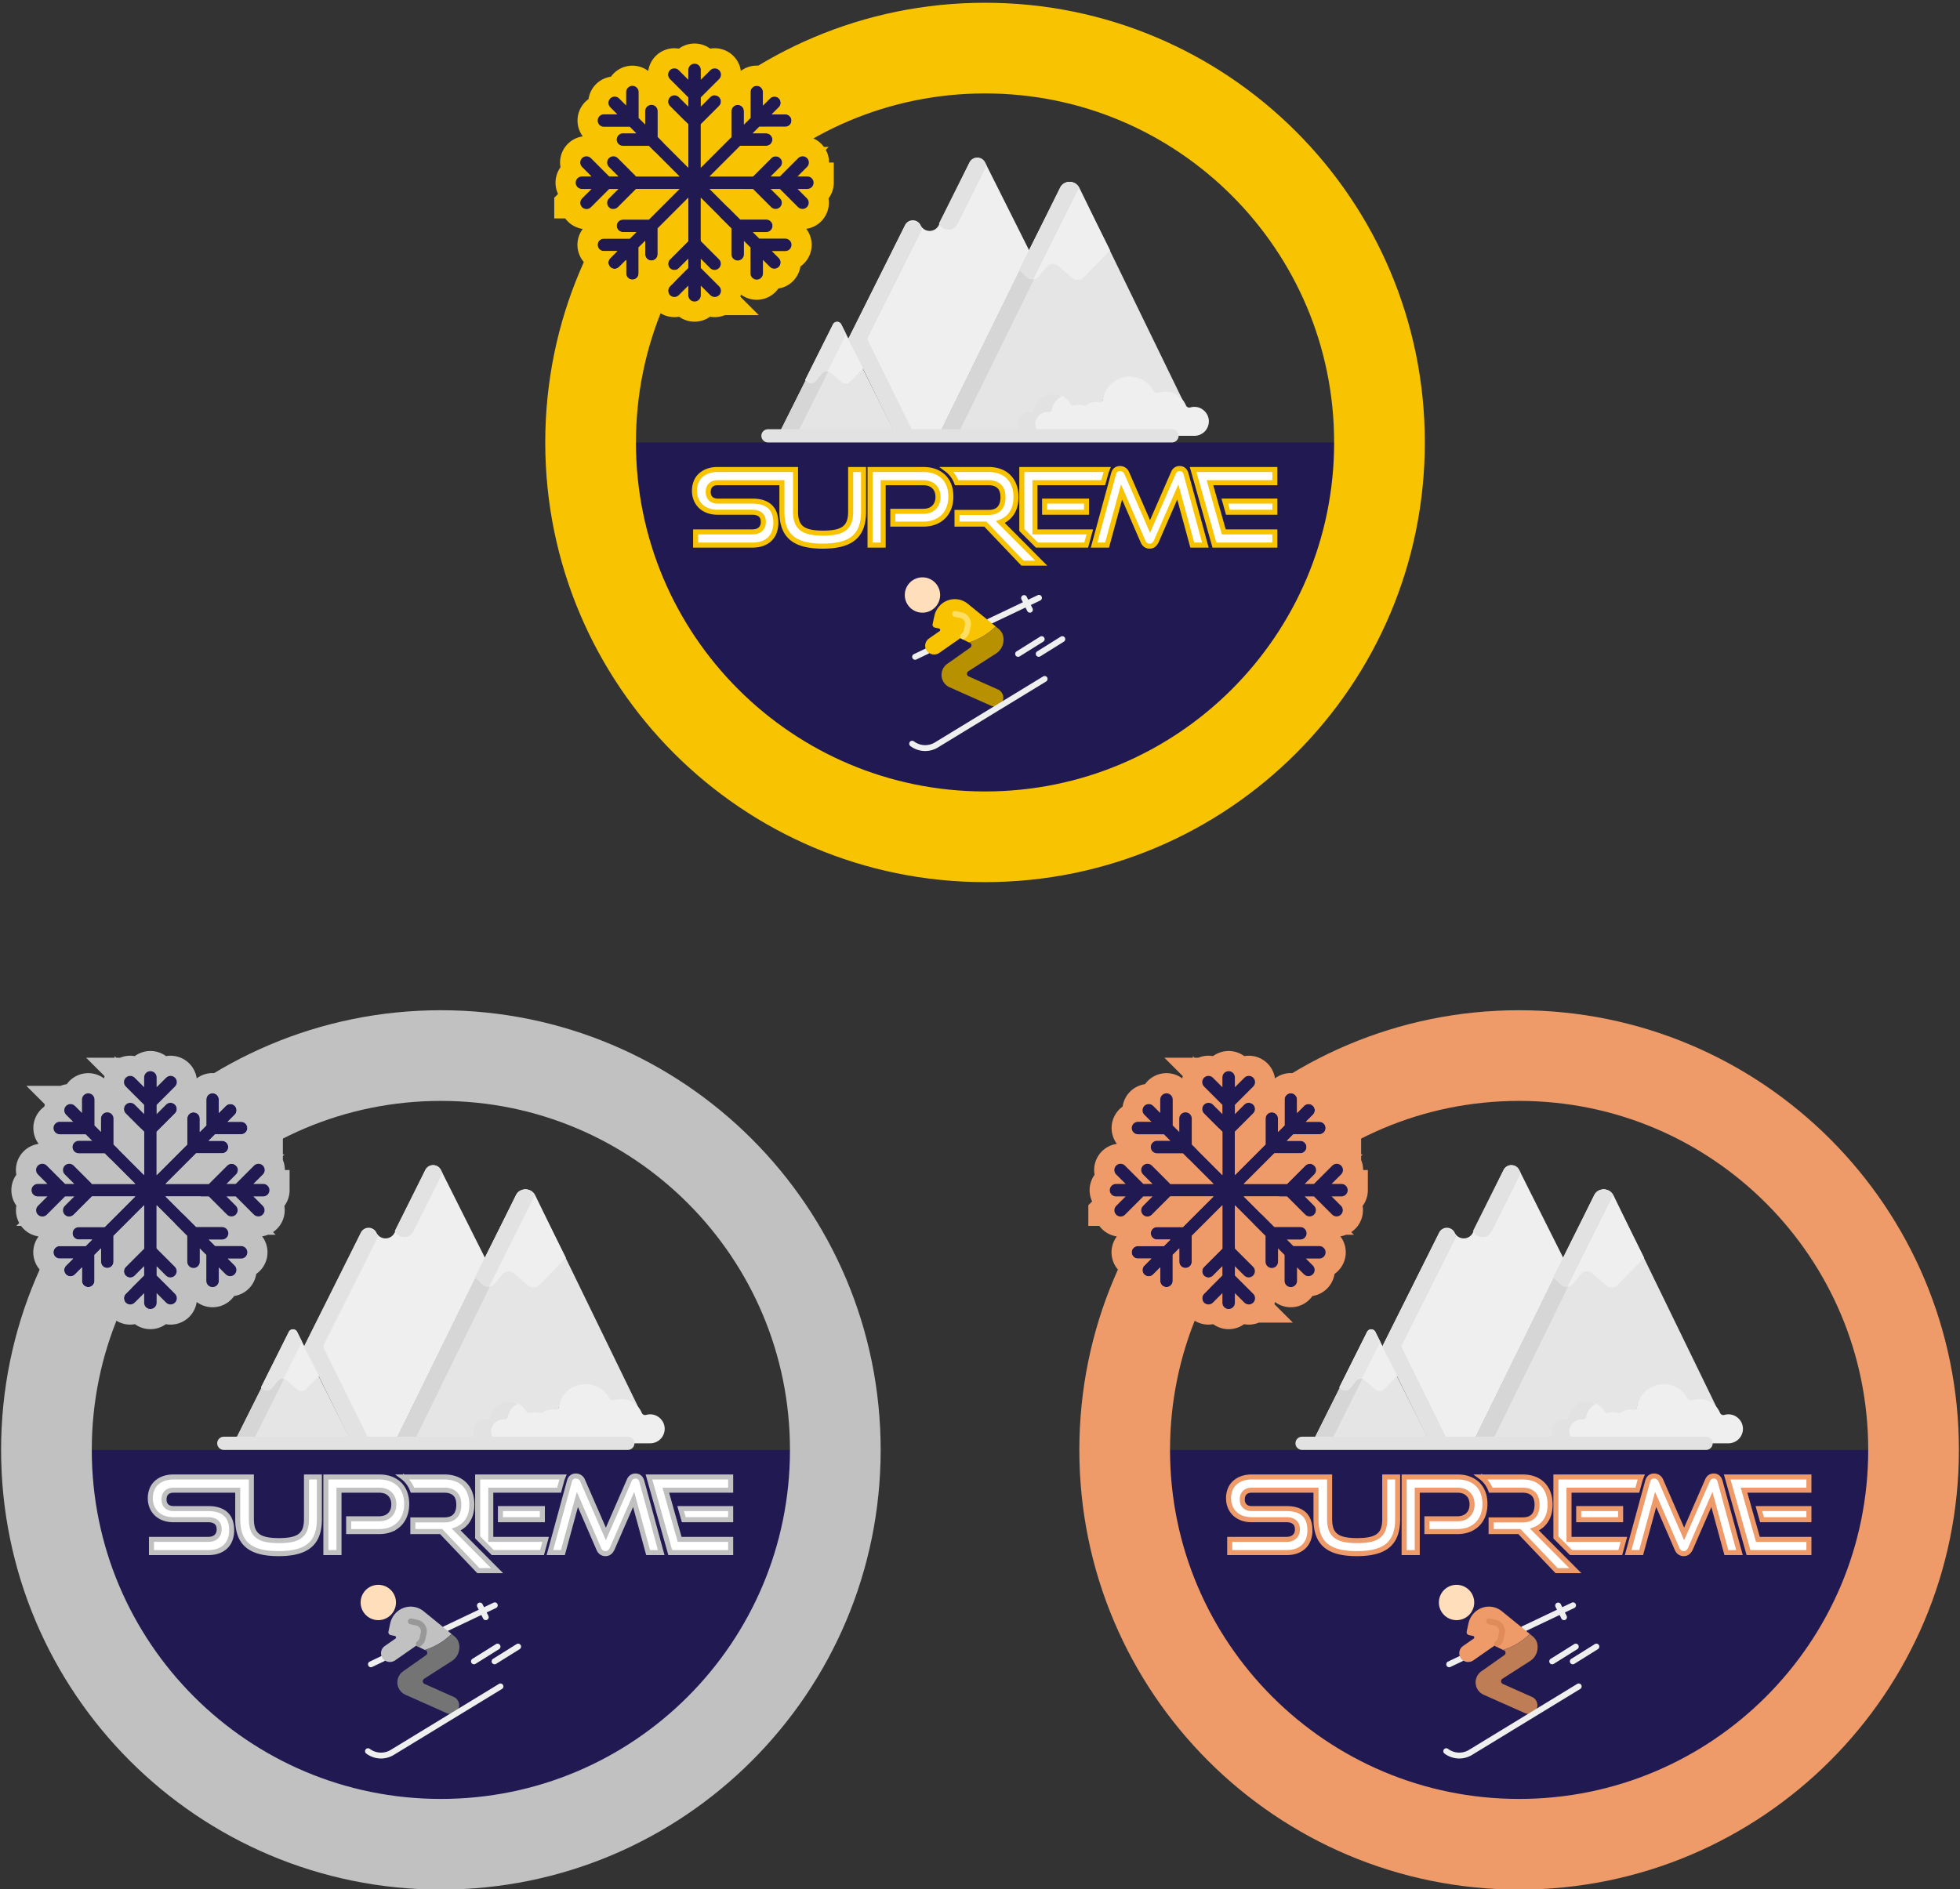 <svg xmlns="http://www.w3.org/2000/svg" width="389" height="375" viewBox="0 0 389 375"><rect x="0" y="0" width="389" height="375" fill="#333333" stroke="none"/><defs><clipPath id="ly8ia"><path fill="#fff" d="M.215 287.832c0-48.206 39.079-87.285 87.285-87.285 48.206 0 87.285 39.079 87.285 87.285 0 48.206-39.079 87.284-87.285 87.284-48.206 0-87.285-39.078-87.285-87.284z"/></clipPath><clipPath id="ly8ib"><path fill="#fff" d="M2 264v-56h56v56zm51.476-27.733a1.24 1.24 0 0 0-1.24-1.239h-1.95l1.857-1.856a1.24 1.24 0 1 0-1.752-1.753l-3.61 3.61h-1.834l1.856-1.857a1.24 1.24 0 1 0-1.752-1.753l-3.61 3.61H32.84l6.082-6.083h5.104a1.24 1.24 0 1 0 0-2.479h-2.625l1.297-1.297h5.104a1.24 1.24 0 1 0 0-2.478h-2.625l1.379-1.38a1.24 1.24 0 1 0-1.753-1.752l-1.379 1.379v-2.626a1.24 1.24 0 1 0-2.478 0v5.104l-1.297 1.297v-2.625a1.24 1.24 0 1 0-2.479 0v5.104l-6.082 6.083v-8.602l3.609-3.61a1.24 1.24 0 1 0-1.753-1.752l-1.856 1.856v-1.834l3.609-3.61a1.24 1.24 0 1 0-1.753-1.752l-1.856 1.857v-1.95a1.24 1.24 0 0 0-2.48 0v1.95l-1.856-1.857A1.24 1.24 0 1 0 25 215.725l3.609 3.609v1.834l-1.856-1.856A1.24 1.24 0 1 0 25 221.065l3.609 3.609v8.602l-6.082-6.083v-5.104a1.24 1.24 0 1 0-2.479 0v2.625l-1.297-1.297v-5.104a1.24 1.24 0 1 0-2.479 0v2.626l-1.379-1.38a1.24 1.24 0 1 0-1.752 1.754l1.379 1.378h-2.626a1.24 1.24 0 1 0 0 2.479h5.104l1.297 1.297H15.67a1.24 1.24 0 1 0 0 2.479h5.104l6.082 6.082h-8.601l-3.61-3.609a1.24 1.24 0 1 0-1.752 1.753l1.856 1.856h-1.834l-3.61-3.609a1.24 1.24 0 1 0-1.752 1.753l1.856 1.856H7.46a1.24 1.24 0 0 0 0 2.479h1.95l-1.856 1.856a1.24 1.24 0 1 0 1.753 1.753l3.609-3.61h1.834l-1.856 1.857a1.24 1.24 0 1 0 1.752 1.753l3.61-3.61h8.601l-6.082 6.083H15.67a1.24 1.24 0 1 0 0 2.479h2.625l-1.297 1.297h-5.104a1.24 1.24 0 1 0 0 2.478h2.625l-1.379 1.38a1.24 1.24 0 1 0 1.753 1.752l1.379-1.38v2.626a1.24 1.24 0 1 0 2.478 0v-5.104l1.297-1.297v2.625a1.24 1.24 0 1 0 2.479 0v-5.104l6.082-6.082v8.602L25 251.47a1.24 1.24 0 1 0 1.753 1.752l1.856-1.856v1.834L25 256.81a1.24 1.24 0 1 0 1.753 1.752l1.856-1.856v1.95a1.24 1.24 0 0 0 2.479 0v-1.95l1.856 1.856a1.24 1.24 0 1 0 1.753-1.752l-3.61-3.61v-1.834l1.857 1.857a1.235 1.235 0 0 0 1.753 0 1.24 1.24 0 0 0 0-1.753l-3.61-3.61v-8.6l6.083 6.082v5.104a1.24 1.24 0 1 0 2.479 0v-2.625l1.297 1.297v5.104a1.24 1.24 0 1 0 2.478 0v-2.626l1.38 1.38a1.236 1.236 0 0 0 1.752 0 1.24 1.24 0 0 0 0-1.753l-1.38-1.38h2.626a1.24 1.24 0 1 0 0-2.478h-5.104l-1.297-1.297h2.625a1.24 1.24 0 1 0 0-2.478h-5.104l-6.082-6.083h8.602l3.609 3.61a1.235 1.235 0 0 0 1.752 0 1.24 1.24 0 0 0 0-1.753l-1.856-1.857h1.834l3.61 3.61a1.236 1.236 0 0 0 1.752 0 1.24 1.24 0 0 0 0-1.753l-1.856-1.857h1.95a1.24 1.24 0 0 0 1.24-1.24z"/></clipPath><clipPath id="ly8ic"><path fill="#fff" d="M214.215 287.832c0-48.206 39.079-87.285 87.285-87.285 48.206 0 87.285 39.079 87.285 87.285 0 48.206-39.079 87.284-87.285 87.284-48.206 0-87.285-39.078-87.285-87.284z"/></clipPath><clipPath id="ly8id"><path fill="#fff" d="M216 264v-56h56v56zm51.476-27.733a1.24 1.24 0 0 0-1.24-1.239h-1.95l1.857-1.856a1.24 1.24 0 1 0-1.752-1.753l-3.61 3.61h-1.834l1.856-1.857a1.24 1.24 0 1 0-1.752-1.753l-3.61 3.61h-8.601l6.082-6.083h5.104a1.24 1.24 0 1 0 0-2.479h-2.625l1.297-1.297h5.104a1.24 1.24 0 1 0 0-2.478h-2.625l1.379-1.38a1.24 1.24 0 1 0-1.753-1.752l-1.379 1.379v-2.626a1.24 1.24 0 1 0-2.478 0v5.104l-1.297 1.297v-2.625a1.24 1.24 0 1 0-2.479 0v5.104l-6.082 6.083v-8.602l3.609-3.61a1.24 1.24 0 1 0-1.753-1.752l-1.856 1.856v-1.834l3.609-3.61a1.24 1.24 0 1 0-1.753-1.752l-1.856 1.857v-1.95a1.24 1.24 0 0 0-2.48 0v1.95l-1.856-1.857a1.24 1.24 0 1 0-1.752 1.753l3.609 3.609v1.834l-1.856-1.856a1.24 1.24 0 1 0-1.753 1.753l3.609 3.609v8.602l-6.082-6.083v-5.104a1.24 1.24 0 1 0-2.479 0v2.625l-1.297-1.297v-5.104a1.24 1.24 0 1 0-2.479 0v2.626l-1.379-1.38a1.24 1.24 0 1 0-1.752 1.754l1.379 1.378h-2.626a1.24 1.24 0 1 0 0 2.479h5.104l1.297 1.297h-2.625a1.24 1.24 0 1 0 0 2.479h5.104l6.082 6.082h-8.601l-3.61-3.609a1.24 1.24 0 1 0-1.752 1.753l1.856 1.856h-1.834l-3.61-3.609a1.24 1.24 0 1 0-1.752 1.753l1.856 1.856h-1.95a1.24 1.24 0 0 0 0 2.479h1.95l-1.856 1.856a1.24 1.24 0 1 0 1.753 1.753l3.609-3.61h1.834l-1.856 1.857a1.24 1.24 0 1 0 1.752 1.753l3.61-3.61h8.601l-6.082 6.083h-5.104a1.24 1.24 0 1 0 0 2.479h2.625l-1.297 1.297h-5.104a1.24 1.24 0 1 0 0 2.478h2.625l-1.379 1.38a1.24 1.24 0 1 0 1.753 1.752l1.379-1.38v2.626a1.24 1.24 0 1 0 2.478 0v-5.104l1.297-1.297v2.625a1.24 1.24 0 1 0 2.479 0v-5.104l6.082-6.082v8.602L239 251.47a1.24 1.24 0 1 0 1.753 1.752l1.856-1.856v1.834L239 256.81a1.24 1.24 0 1 0 1.753 1.752l1.856-1.856v1.95a1.24 1.24 0 0 0 2.479 0v-1.95l1.856 1.856a1.24 1.24 0 1 0 1.753-1.752l-3.61-3.61v-1.834l1.857 1.857a1.235 1.235 0 0 0 1.753 0 1.24 1.24 0 0 0 0-1.753l-3.61-3.61v-8.6l6.083 6.082v5.104a1.24 1.24 0 1 0 2.479 0v-2.625l1.297 1.297v5.104a1.24 1.24 0 1 0 2.478 0v-2.626l1.38 1.38a1.236 1.236 0 0 0 1.752 0 1.24 1.24 0 0 0 0-1.753l-1.38-1.38h2.626a1.24 1.24 0 1 0 0-2.478h-5.104l-1.297-1.297h2.625a1.24 1.24 0 1 0 0-2.478h-5.104l-6.082-6.083h8.602l3.609 3.61a1.235 1.235 0 0 0 1.752 0 1.24 1.24 0 0 0 0-1.753l-1.856-1.857h1.834l3.61 3.61a1.236 1.236 0 0 0 1.752 0 1.24 1.24 0 0 0 0-1.753l-1.856-1.857h1.95a1.24 1.24 0 0 0 1.24-1.24z"/></clipPath><clipPath id="ly8ie"><path fill="#fff" d="M108.215 87.832c0-48.206 39.079-87.285 87.285-87.285 48.206 0 87.285 39.079 87.285 87.285 0 48.206-39.079 87.284-87.285 87.284-48.206 0-87.285-39.078-87.285-87.284z"/></clipPath><clipPath id="ly8if"><path fill="#fff" d="M110 64V8h56v56zm51.476-27.733a1.24 1.24 0 0 0-1.24-1.239h-1.95l1.857-1.856a1.24 1.24 0 1 0-1.752-1.753l-3.61 3.61h-1.834l1.856-1.857a1.24 1.24 0 1 0-1.752-1.753l-3.61 3.61h-8.601l6.082-6.083h5.104a1.24 1.24 0 1 0 0-2.479h-2.625l1.297-1.297h5.104a1.24 1.24 0 1 0 0-2.478h-2.625l1.379-1.38a1.24 1.24 0 1 0-1.753-1.752l-1.379 1.379v-2.626a1.24 1.24 0 1 0-2.478 0v5.104l-1.297 1.297V22.09a1.24 1.24 0 1 0-2.479 0v5.104l-6.082 6.083v-8.602l3.609-3.61a1.24 1.24 0 1 0-1.753-1.752l-1.856 1.856v-1.834l3.609-3.61a1.24 1.24 0 1 0-1.753-1.752l-1.856 1.857v-1.95a1.24 1.24 0 0 0-2.48 0v1.95l-1.856-1.857A1.24 1.24 0 1 0 133 15.725l3.609 3.609v1.834l-1.856-1.856A1.24 1.24 0 1 0 133 21.065l3.609 3.609v8.602l-6.082-6.083V22.09a1.24 1.24 0 1 0-2.479 0v2.625l-1.297-1.297v-5.104a1.24 1.24 0 1 0-2.479 0v2.626l-1.379-1.38a1.24 1.24 0 1 0-1.752 1.754l1.379 1.378h-2.626a1.24 1.24 0 1 0 0 2.479h5.104l1.297 1.297h-2.625a1.24 1.24 0 1 0 0 2.479h5.104l6.082 6.082h-8.601l-3.61-3.609a1.24 1.24 0 1 0-1.752 1.753l1.856 1.856h-1.834l-3.61-3.609a1.24 1.24 0 1 0-1.752 1.753l1.856 1.856h-1.95a1.24 1.24 0 0 0 0 2.479h1.95l-1.856 1.856a1.24 1.24 0 1 0 1.753 1.753l3.609-3.61h1.834l-1.856 1.857a1.24 1.24 0 1 0 1.752 1.753l3.61-3.61h8.601l-6.082 6.083h-5.104a1.24 1.24 0 1 0 0 2.479h2.625l-1.297 1.297h-5.104a1.24 1.24 0 1 0 0 2.478h2.625l-1.379 1.38a1.24 1.24 0 1 0 1.753 1.752l1.379-1.38v2.626a1.24 1.24 0 1 0 2.478 0v-5.104l1.297-1.297v2.625a1.24 1.24 0 1 0 2.479 0v-5.104l6.082-6.082v8.602L133 51.47a1.24 1.24 0 1 0 1.753 1.752l1.856-1.856V53.2L133 56.81a1.24 1.24 0 1 0 1.753 1.752l1.856-1.856v1.95a1.24 1.24 0 0 0 2.479 0v-1.95l1.856 1.856a1.24 1.24 0 1 0 1.753-1.752l-3.61-3.61v-1.834l1.857 1.857a1.235 1.235 0 0 0 1.753 0 1.24 1.24 0 0 0 0-1.753l-3.61-3.61v-8.6l6.083 6.082v5.104a1.24 1.24 0 1 0 2.479 0v-2.625l1.297 1.297v5.104a1.24 1.24 0 1 0 2.478 0v-2.626l1.38 1.38a1.236 1.236 0 0 0 1.752 0 1.24 1.24 0 0 0 0-1.753l-1.38-1.38h2.626a1.24 1.24 0 1 0 0-2.478h-5.104l-1.297-1.297h2.625a1.24 1.24 0 1 0 0-2.478h-5.104l-6.082-6.083h8.602l3.609 3.61a1.235 1.235 0 0 0 1.752 0 1.24 1.24 0 0 0 0-1.753l-1.856-1.857h1.834l3.61 3.61a1.236 1.236 0 0 0 1.752 0 1.24 1.24 0 0 0 0-1.753l-1.856-1.857h1.95a1.24 1.24 0 0 0 1.24-1.24z"/></clipPath></defs><g><g><g><path fill="#211952" d="M12.468 287.832h149.835s-1.323 42.68-20.275 53.711c-18.953 11.031-30.435 20.514-54.784 21.415-24.348.901-54.833-21.415-54.833-21.415s-22.255-27.718-23.109-53.711"/></g><g><path fill="none" stroke="#c1c1c1" stroke-miterlimit="50" stroke-width="36" d="M.215 287.832c0-48.206 39.079-87.285 87.285-87.285 48.206 0 87.285 39.079 87.285 87.285 0 48.206-39.079 87.284-87.285 87.284-48.206 0-87.285-39.078-87.285-87.284z" clip-path="url(&quot;#ly8ia&quot;)"/></g><g><path fill="#211952" d="M53.476 236.267a1.24 1.24 0 0 0-1.24-1.239h-1.95l1.857-1.856a1.24 1.24 0 1 0-1.752-1.753l-3.61 3.61h-1.834l1.856-1.857a1.24 1.24 0 1 0-1.752-1.753l-3.61 3.61H32.84l6.082-6.083h5.104a1.24 1.24 0 1 0 0-2.479h-2.625l1.297-1.297h5.104a1.24 1.24 0 1 0 0-2.478h-2.625l1.379-1.38a1.24 1.24 0 1 0-1.753-1.752l-1.379 1.379v-2.626a1.24 1.24 0 1 0-2.478 0v5.104l-1.297 1.297v-2.625a1.24 1.24 0 1 0-2.479 0v5.104l-6.082 6.083v-8.602l3.609-3.61a1.24 1.24 0 1 0-1.753-1.752l-1.856 1.856v-1.834l3.609-3.61a1.24 1.24 0 1 0-1.753-1.752l-1.856 1.857v-1.95a1.24 1.24 0 0 0-2.48 0v1.95l-1.856-1.857A1.24 1.24 0 1 0 25 215.725l3.609 3.609v1.834l-1.856-1.856A1.24 1.24 0 1 0 25 221.065l3.609 3.609v8.602l-6.082-6.083v-5.104a1.24 1.24 0 1 0-2.479 0v2.625l-1.297-1.297v-5.104a1.24 1.24 0 1 0-2.479 0v2.626l-1.379-1.38a1.24 1.24 0 1 0-1.752 1.754l1.379 1.378h-2.626a1.24 1.24 0 1 0 0 2.479h5.104l1.297 1.297H15.67a1.24 1.24 0 1 0 0 2.479h5.104l6.082 6.082h-8.601l-3.61-3.609a1.24 1.24 0 1 0-1.752 1.753l1.856 1.856h-1.834l-3.61-3.609a1.24 1.24 0 1 0-1.752 1.753l1.856 1.856H7.46a1.24 1.24 0 0 0 0 2.479h1.95l-1.856 1.856a1.24 1.24 0 1 0 1.753 1.753l3.609-3.61h1.834l-1.856 1.857a1.24 1.24 0 1 0 1.752 1.753l3.61-3.61h8.601l-6.082 6.083H15.67a1.24 1.24 0 1 0 0 2.479h2.625l-1.297 1.297h-5.104a1.24 1.24 0 1 0 0 2.478h2.625l-1.379 1.38a1.24 1.24 0 1 0 1.753 1.752l1.379-1.38v2.626a1.24 1.24 0 1 0 2.478 0v-5.104l1.297-1.297v2.625a1.24 1.24 0 1 0 2.479 0v-5.104l6.082-6.082v8.602L25 251.47a1.24 1.24 0 1 0 1.753 1.752l1.856-1.856v1.834L25 256.81a1.24 1.24 0 1 0 1.753 1.752l1.856-1.856v1.95a1.24 1.24 0 0 0 2.479 0v-1.95l1.856 1.856a1.24 1.24 0 1 0 1.753-1.752l-3.61-3.61v-1.834l1.857 1.857a1.235 1.235 0 0 0 1.753 0 1.24 1.24 0 0 0 0-1.753l-3.61-3.61v-8.6l6.083 6.082v5.104a1.24 1.24 0 1 0 2.479 0v-2.625l1.297 1.297v5.104a1.24 1.24 0 1 0 2.478 0v-2.626l1.38 1.38a1.236 1.236 0 0 0 1.752 0 1.24 1.24 0 0 0 0-1.753l-1.38-1.38h2.626a1.24 1.24 0 1 0 0-2.478h-5.104l-1.297-1.297h2.625a1.24 1.24 0 1 0 0-2.478h-5.104l-6.082-6.083h8.602l3.609 3.61a1.235 1.235 0 0 0 1.752 0 1.24 1.24 0 0 0 0-1.753l-1.856-1.857h1.834l3.61 3.61a1.236 1.236 0 0 0 1.752 0 1.24 1.24 0 0 0 0-1.753l-1.856-1.857h1.95a1.24 1.24 0 0 0 1.24-1.24z"/><path fill="none" stroke="#c1c1c1" stroke-miterlimit="50" stroke-width="8" d="M53.476 236.267a1.24 1.24 0 0 0-1.24-1.239h-1.95v0l1.857-1.856a1.24 1.24 0 1 0-1.752-1.753l-3.61 3.61v0h-1.834v0l1.856-1.857a1.24 1.24 0 1 0-1.752-1.753l-3.61 3.61v0H32.84v0l6.082-6.083v0h5.104a1.24 1.24 0 1 0 0-2.479h-2.625v0l1.297-1.297v0h5.104a1.24 1.24 0 1 0 0-2.478h-2.625v0l1.379-1.38a1.24 1.24 0 1 0-1.753-1.752l-1.379 1.379v0-2.626a1.24 1.24 0 1 0-2.478 0v5.104l-1.297 1.297v0-2.625a1.24 1.24 0 1 0-2.479 0v5.104l-6.082 6.083v0-8.602 0l3.609-3.61a1.24 1.24 0 1 0-1.753-1.752l-1.856 1.856v0-1.834 0l3.609-3.61a1.24 1.24 0 1 0-1.753-1.752l-1.856 1.857v0-1.95a1.24 1.24 0 0 0-2.48 0v1.95l-1.856-1.857A1.24 1.24 0 1 0 25 215.725l3.609 3.609v1.834l-1.856-1.856A1.24 1.24 0 1 0 25 221.065l3.609 3.609v8.602l-6.082-6.083v0-5.104a1.24 1.24 0 1 0-2.479 0v2.625l-1.297-1.297v0-5.104a1.24 1.24 0 1 0-2.479 0v2.626l-1.379-1.38a1.24 1.24 0 1 0-1.752 1.754l1.379 1.378v0h-2.626a1.24 1.24 0 1 0 0 2.479h5.104v0l1.297 1.297v0H15.67a1.24 1.24 0 1 0 0 2.479h5.104v0l6.082 6.082v0h-8.601v0l-3.61-3.609a1.24 1.24 0 1 0-1.752 1.753l1.856 1.856v0h-1.834v0l-3.61-3.609a1.24 1.24 0 1 0-1.752 1.753l1.856 1.856v0H7.46a1.24 1.24 0 0 0 0 2.479h1.95v0l-1.856 1.856a1.24 1.24 0 1 0 1.753 1.753l3.609-3.61v0h1.834v0l-1.856 1.857a1.24 1.24 0 1 0 1.752 1.753l3.61-3.61v0h8.601v0l-6.082 6.083v0H15.67a1.24 1.24 0 1 0 0 2.479h2.625v0l-1.297 1.297v0h-5.104a1.24 1.24 0 1 0 0 2.478h2.625v0l-1.379 1.38a1.24 1.24 0 1 0 1.753 1.752l1.379-1.38v2.626a1.24 1.24 0 1 0 2.478 0v-5.104 0l1.297-1.297v2.625a1.24 1.24 0 1 0 2.479 0v-5.104 0l6.082-6.082v8.602L25 251.47a1.24 1.24 0 1 0 1.753 1.752l1.856-1.856v1.834L25 256.81a1.24 1.24 0 1 0 1.753 1.752l1.856-1.856v1.95a1.24 1.24 0 0 0 2.479 0v-1.95 0l1.856 1.856a1.24 1.24 0 1 0 1.753-1.752l-3.61-3.61v0-1.834 0l1.857 1.857a1.235 1.235 0 0 0 1.753 0 1.24 1.24 0 0 0 0-1.753l-3.61-3.61v0-8.6 0l6.083 6.082v5.104a1.24 1.24 0 1 0 2.479 0v-2.625 0l1.297 1.297v5.104a1.24 1.24 0 1 0 2.478 0v-2.626 0l1.38 1.38a1.236 1.236 0 0 0 1.752 0 1.24 1.24 0 0 0 0-1.753l-1.38-1.38v0h2.626a1.24 1.24 0 1 0 0-2.478h-5.104v0l-1.297-1.297v0h2.625a1.24 1.24 0 1 0 0-2.478h-5.104v0l-6.082-6.083v0h8.602v0l3.609 3.61a1.235 1.235 0 0 0 1.752 0 1.24 1.24 0 0 0 0-1.753l-1.856-1.857v0h1.834v0l3.61 3.61a1.236 1.236 0 0 0 1.752 0 1.24 1.24 0 0 0 0-1.753l-1.856-1.857v0h1.95a1.24 1.24 0 0 0 1.24-1.24z" clip-path="url(&quot;#ly8ib&quot;)"/></g><g><g><path fill="#efefef" d="M87.519 232.276a1.718 1.718 0 0 0-3.097 0l-6.106 12.43a2.001 2.001 0 0 1-3.608 0 1.718 1.718 0 0 0-3.097 0l-11.227 22.497 9.489 19.315h8.42l18.025-36.688z"/></g><g><g><path fill="#e2e2e2" d="M78.428 244.472c.743 1.487 2.864 1.487 3.608 0l5.787-11.575-.325-.638c-.638-1.276-2.459-1.276-3.096 0l-6.046 12.092c.024.04.05.078.072.121z"/></g><g><path fill="#e2e2e2" d="M64.319 266.86l10.746-21.435a2.063 2.063 0 0 1-.378-.532 1.721 1.721 0 0 0-3.096 0L60.363 267.29l9.49 19.229h3.74l-9.277-18.797a.967.967 0 0 1 .003-.861z"/></g></g><g><path fill="#e5e5e5" d="M94.467 284.25c.022-1.572 1.02-2.33 2.28-2.18.31.035.588-.171.647-.483.661-3.525 5.296-4.317 7.046-1.185.462.827 1.083-.183 2.64.33a.668.668 0 0 0 .601-.09 3.284 3.284 0 0 1 2.562-.552.502.502 0 0 0 .604-.422c.354-2.698 2.616-4.78 5.36-4.78 2.024 0 3.785 1.136 4.712 2.815.212.384.65.577 1.061.442 1.895-.62 3.926.144 5.007 1.829l-20.769-42.703a2.018 2.018 0 0 0-3.641 0l-24.153 49.247h18.057c-1.317 0-2.032-.92-2.014-2.267z"/></g><g><path fill="#d6d6d6" d="M106.026 237.271a2.018 2.018 0 0 0-3.642 0l-24.152 49.247h3.736l24.105-49.149z"/></g><g><path fill="#e5e5e5" d="M69.9 286.518H46.387l10.932-21.864a.921.921 0 0 1 1.648 0z"/></g><g><path fill="#d6d6d6" d="M58.968 264.654a.921.921 0 0 0-1.648 0l-10.932 21.864h3.59l9.961-19.92z"/></g><g><path fill="#efefef" d="M95.843 255.01a1.618 1.618 0 0 0 2.356-.168l1.504-1.855a1.618 1.618 0 0 1 2.312-.208l2.806 2.415a1.618 1.618 0 0 0 2.211-.095l5.285-5.4-6.225-12.45c-.75-1.5-2.89-1.5-3.64 0l-8.163 16.324z"/></g><g><path fill="#e2e2e2" d="M106.066 237.25a2.112 2.112 0 0 0-.192-.308c-.871-1.182-2.755-1.081-3.45.307l-6.94 13.883-1.221 2.441 1.554 1.438a1.61 1.61 0 0 0 1.253.421l9.044-18.086z"/></g><g><path fill="#efefef" d="M51.81 275.418l.316.291a1.242 1.242 0 0 0 1.808-.129l1.154-1.424a1.242 1.242 0 0 1 1.775-.16l2.154 1.854c.496.427 1.239.395 1.697-.073l2.61-2.666-4.356-8.71a.921.921 0 0 0-1.648 0z"/></g><g><path fill="#e5e5e5" d="M57.32 264.398l-2.744 5.488-2.765 5.53.315.292a1.242 1.242 0 0 0 1.808-.13l1.155-1.424a1.24 1.24 0 0 1 1.165-.442l3.685-7.37-.971-1.943a.906.906 0 0 0-.824-.51.91.91 0 0 0-.824.51z"/></g><g><path fill="#efefef" d="M129.081 280.766a2.844 2.844 0 0 0-.842.117.723.723 0 0 1-.868-.413c-.855-2.062-3.165-3.23-5.39-2.515a.904.904 0 0 1-1.062-.434 5.402 5.402 0 0 0-4.713-2.761 5.409 5.409 0 0 0-5.359 4.689.501.501 0 0 1-.604.413 3.334 3.334 0 0 0-2.562.541.68.68 0 0 1-.601.089c-1.562-.505-2.177.49-2.64-.324-1.75-3.072-6.385-2.295-7.046 1.163a.584.584 0 0 1-.646.472c-1.4-.161-2.612.96-2.631 2.316a2.365 2.365 0 0 0 2.365 2.399h32.564a2.876 2.876 0 0 0 2.873-2.994c-.06-1.51-1.328-2.74-2.838-2.758z"/></g><g><g><path fill="#e2e2e2" d="M97.478 284.12c.019-1.357 1.232-2.478 2.63-2.316a.584.584 0 0 0 .647-.473 3.812 3.812 0 0 1 1.988-2.66c-2.252-1.175-5.014.16-5.491 2.66a.584.584 0 0 1-.647.473c-1.398-.162-2.611.96-2.63 2.315a2.365 2.365 0 0 0 2.364 2.399h3.503a2.365 2.365 0 0 1-2.364-2.399z"/></g><g><path fill="#e2e2e2" d="M125.921 286.518c0 .725-.591 1.314-1.32 1.314H44.425c-.73 0-1.321-.589-1.321-1.314 0-.726.591-1.314 1.32-1.314H124.6c.73 0 1.321.588 1.321 1.314z"/></g></g></g><g><g><path fill="#efefef" d="M88.384 323.942a.58.58 0 0 0 .25-.059l9.777-4.655a.585.585 0 1 0-.503-1.052l-9.776 4.655a.584.584 0 0 0 .252 1.11z"/></g><g><path fill="#efefef" d="M73.62 330.972a.59.59 0 0 0 .25-.059l2.365-1.125a.585.585 0 0 0-.502-1.056l-2.364 1.13a.584.584 0 0 0 .251 1.11z"/></g><g><path fill="#c1c1c1" d="M75.992 329.271a1.82 1.82 0 0 0 2.466.31l4.148-2.892 1.706.853c2-.615 3.82-1.706 5.305-3.179l-5.539-4.504a4.084 4.084 0 0 0-5.468.28 4.319 4.319 0 0 0-1.169 2.139l-.345 1.618a.584.584 0 0 0 .445.695l.83.176a.292.292 0 0 1 .104.525l-2.103 1.467a1.747 1.747 0 0 0-.38 2.512z"/></g><g><path fill="#989898" d="M83.148 326.9c.119 0 .235-.036.333-.105.485-.338.823-.847.948-1.425l.224-1.039a2.34 2.34 0 0 0-1.792-2.777l-1.185-.257a.584.584 0 0 0-.247 1.142l1.186.257a1.168 1.168 0 0 1 .895 1.389l-.223 1.038c-.063.29-.233.544-.476.713a.585.585 0 0 0 .335 1.064z"/></g><g><path fill="#747474" d="M80.462 336.434l8.22 3.658a1.751 1.751 0 0 0 2.35-.976 1.817 1.817 0 0 0-1.017-2.267l-5.755-2.565a.584.584 0 0 1-.082-1.022l5.55-3.558a3.243 3.243 0 0 0 1.444-2.717 3.01 3.01 0 0 0-.316-1.367 3.107 3.107 0 0 0-.736-.848l-.503-.408a12.934 12.934 0 0 1-5.305 3.178l.345.175a.584.584 0 0 1-.129.877l-4.405 3.108a2.688 2.688 0 0 0 .339 4.732z"/></g><g><path fill="#fedebb" d="M71.575 318.118a3.506 3.506 0 1 0 7.012 0 3.506 3.506 0 0 0-7.012 0z"/></g><g><g><path fill="#efefef" d="M96.406 321.623a.584.584 0 0 0 .523-.845l-1.169-2.337a.585.585 0 0 0-1.046.522l1.169 2.337c.099.198.302.324.524.323z"/></g><g><path fill="#efefef" d="M98.16 330.387c.109 0 .216-.03.308-.089l4.674-2.92a.585.585 0 0 0-.619-.994l-4.674 2.921a.584.584 0 0 0 .31 1.082z"/></g><g><path fill="#efefef" d="M94.07 330.387c.109 0 .216-.03.309-.089l4.674-2.92a.585.585 0 0 0-.62-.994l-4.674 2.921a.584.584 0 0 0 .31 1.082z"/></g></g><g><path fill="#efefef" d="M75.62 349.089c.9 0 1.783-.25 2.551-.722l21.461-13.085a.584.584 0 1 0-.609-.997l-21.46 13.087a3.71 3.71 0 0 1-4.177-.2.584.584 0 0 0-.7.935 4.883 4.883 0 0 0 2.934.982z"/></g></g><g><g><path fill="#fff" d="M60.83 301.584c0 .757-.093 1.403-.279 1.94a2.891 2.891 0 0 1-.909 1.321c-.42.345-.98.596-1.682.754-.702.157-1.569.237-2.602.238-1.031 0-1.898-.08-2.6-.238-.704-.16-1.264-.41-1.682-.754a2.887 2.887 0 0 1-.909-1.321c-.186-.537-.279-1.183-.279-1.94v-8.38H34.455c-.743 0-1.404.106-1.982.319a4.177 4.177 0 0 0-1.455.878 3.577 3.577 0 0 0-.887 1.331 4.614 4.614 0 0 0-.3 1.682c0 .62.107 1.191.32 1.714.204.51.514.97.908 1.352.393.379.874.675 1.445.887.571.212 1.208.319 1.912.32h6.895c.702 0 1.242.162 1.62.485.38.323.569.808.568 1.456 0 .591-.189 1.066-.567 1.424-.378.358-.919.537-1.62.536H30.06v2.622H41.31c.785 0 1.47-.11 2.054-.33.585-.22 1.07-.527 1.456-.918.387-.396.683-.872.867-1.394a5.165 5.165 0 0 0 .29-1.755c0-1.459-.396-2.546-1.188-3.262-.792-.715-1.952-1.073-3.48-1.073h-6.875c-.578 0-1.035-.159-1.373-.475-.337-.317-.506-.764-.506-1.342 0-.578.166-1.03.496-1.352.33-.323.798-.485 1.403-.485h12.73v5.76c0 1.156.151 2.163.454 3.023.302.86.777 1.573 1.423 2.138.647.563 1.483.983 2.508 1.258 1.026.276 2.261.413 3.706.414 1.458 0 2.7-.138 3.726-.414 1.026-.276 1.862-.695 2.509-1.258.646-.564 1.12-1.277 1.424-2.138.304-.86.455-1.868.454-3.023v-8.38h-2.56z"/><path fill="none" stroke="#c1c1c1" stroke-miterlimit="50" d="M60.83 301.584c0 .757-.093 1.403-.279 1.94a2.891 2.891 0 0 1-.909 1.321c-.42.345-.98.596-1.682.754-.702.157-1.569.237-2.602.238-1.031 0-1.898-.08-2.6-.238-.704-.16-1.264-.41-1.682-.754a2.887 2.887 0 0 1-.909-1.321c-.186-.537-.279-1.183-.279-1.94v-8.38 0H34.455c-.743 0-1.404.106-1.982.319a4.177 4.177 0 0 0-1.455.878 3.577 3.577 0 0 0-.887 1.331 4.614 4.614 0 0 0-.3 1.682c0 .62.107 1.191.32 1.714.204.51.514.97.908 1.352.393.379.874.675 1.445.887.571.212 1.208.319 1.912.32h6.895c.702 0 1.242.162 1.62.485.38.323.569.808.568 1.456 0 .591-.189 1.066-.567 1.424-.378.358-.919.537-1.62.536H30.06v2.622H41.31c.785 0 1.47-.11 2.054-.33.585-.22 1.07-.527 1.456-.918.387-.396.683-.872.867-1.394a5.165 5.165 0 0 0 .29-1.755c0-1.459-.396-2.546-1.188-3.262-.792-.715-1.952-1.073-3.48-1.073h-6.875c-.578 0-1.035-.159-1.373-.475-.337-.317-.506-.764-.506-1.342 0-.578.166-1.03.496-1.352.33-.323.798-.485 1.403-.485h12.73v5.76c0 1.156.151 2.163.454 3.023.302.86.777 1.573 1.423 2.138.647.563 1.483.983 2.508 1.258 1.026.276 2.261.413 3.706.414 1.458 0 2.7-.138 3.726-.414 1.026-.276 1.862-.695 2.509-1.258.646-.564 1.12-1.277 1.424-2.138.304-.86.455-1.868.454-3.023v-8.38 0h-2.56v0z"/></g><g><path fill="#fff" d="M128.797 293.202l4.225 15.008h11.993v-2.622h-10.13l-2.748-9.764h12.878v-2.622z"/><path fill="none" stroke="#c1c1c1" stroke-miterlimit="50" d="M128.797 293.202v0l4.225 15.008v0h11.993v0-2.622 0h-10.13v0l-2.748-9.764v0h12.878v0-2.622 0z"/></g><g><path fill="#fff" d="M135.707 301.687h9.308v-2.21h-9.93z"/><path fill="none" stroke="#c1c1c1" stroke-miterlimit="50" d="M135.707 301.687v0h9.308v0-2.21 0h-9.93v0z"/></g><g><path fill="#fff" d="M92.828 301.82c.544-.845.816-1.894.816-3.147 0-.84-.124-1.596-.372-2.271a4.749 4.749 0 0 0-1.074-1.724 4.652 4.652 0 0 0-1.713-1.092c-.674-.253-1.438-.38-2.292-.383h-8.27c.202.15.394.313.575.488a5.961 5.961 0 0 1 1.374 2.133h6.32c.91 0 1.615.237 2.117.712.502.474.753 1.2.753 2.178 0 .977-.24 1.724-.722 2.24-.481.515-1.197.773-2.147.774h-6.254v2.312h5.614l7.384 7.756h3.715l-8.105-8.15c.977-.37 1.737-.979 2.28-1.825z"/><path fill="none" stroke="#c1c1c1" stroke-miterlimit="50" d="M92.828 301.82c.544-.845.816-1.894.816-3.147 0-.84-.124-1.596-.372-2.271a4.749 4.749 0 0 0-1.074-1.724 4.652 4.652 0 0 0-1.713-1.092c-.674-.253-1.438-.38-2.292-.383h-8.27c.202.15.394.313.575.488a5.961 5.961 0 0 1 1.374 2.133h6.32c.91 0 1.615.237 2.117.712.502.474.753 1.2.753 2.178 0 .977-.24 1.724-.722 2.24-.481.515-1.197.773-2.147.774h-6.254v2.312h5.614v0l7.384 7.756v0h3.715v0l-8.105-8.15c.977-.37 1.737-.979 2.28-1.825z"/></g><g><path fill="#fff" d="M79.273 294.657a4.828 4.828 0 0 0-1.724-1.073c-.68-.255-1.455-.382-2.322-.38h-10.55v15.006h2.602v-12.386h7.948c.922 0 1.64.255 2.157.764.517.51.775 1.197.775 2.064 0 .854-.258 1.542-.775 2.064-.516.523-1.235.784-2.157.785h-6.029v2.54h6.03c.866 0 1.64-.134 2.32-.403a4.846 4.846 0 0 0 1.723-1.126 4.85 4.85 0 0 0 1.074-1.724c.248-.667.371-1.406.371-2.218 0-.826-.123-1.57-.371-2.23a4.605 4.605 0 0 0-1.072-1.683z"/><path fill="none" stroke="#c1c1c1" stroke-miterlimit="50" d="M79.273 294.657a4.828 4.828 0 0 0-1.724-1.073c-.68-.255-1.455-.382-2.322-.38h-10.55v15.006h2.602v0-12.386 0h7.948c.922 0 1.64.255 2.157.764.517.51.775 1.197.775 2.064 0 .854-.258 1.542-.775 2.064-.516.523-1.235.784-2.157.785h-6.029v2.54h6.03c.866 0 1.64-.134 2.32-.403a4.846 4.846 0 0 0 1.723-1.126 4.85 4.85 0 0 0 1.074-1.724c.248-.667.371-1.406.371-2.218 0-.826-.123-1.57-.371-2.23a4.605 4.605 0 0 0-1.072-1.683z"/></g><g><path fill="#fff" d="M97.402 295.824h13.558l.58-2.12c.044-.17.101-.339.171-.502h-16.91v11.993l3 3.015h9.773l.109-.399.607-2.223H97.403z"/><path fill="none" stroke="#c1c1c1" stroke-miterlimit="50" d="M97.402 295.824v0h13.558v0l.58-2.12c.044-.17.101-.339.171-.502h-16.91v11.993l3 3.015v0h9.773v0l.109-.399v0l.607-2.223v0H97.403v0z"/></g><g><path fill="#fff" d="M99.322 301.687v-2.21h8.32v2.21z"/><path fill="none" stroke="#c1c1c1" stroke-miterlimit="50" d="M99.322 301.687v0-2.21 0h8.32v2.21z"/></g><g><path fill="#fff" d="M126.132 293.016c-.591 0-1.011.296-1.26.887l-4.624 10.612-4.624-10.612a1.408 1.408 0 0 0-.547-.66 1.436 1.436 0 0 0-.774-.227c-.688 0-1.121.358-1.3 1.073l-3.861 14.121h2.58l2.87-10.549 4.232 9.765c.275.66.722.99 1.341.99.317 0 .582-.086.795-.258.213-.172.395-.416.546-.733l4.254-9.764 2.87 10.55h2.6l-3.839-14.12c-.207-.716-.627-1.074-1.259-1.075z"/><path fill="none" stroke="#c1c1c1" stroke-miterlimit="50" d="M126.132 293.016c-.591 0-1.011.296-1.26.887l-4.624 10.612v0l-4.624-10.612a1.408 1.408 0 0 0-.547-.66 1.436 1.436 0 0 0-.774-.227c-.688 0-1.121.358-1.3 1.073l-3.861 14.121v0h2.58v0l2.87-10.549v0l4.232 9.765c.275.66.722.99 1.341.99.317 0 .582-.086.795-.258.213-.172.395-.416.546-.733l4.254-9.764v0l2.87 10.55v0h2.6v0l-3.839-14.12c-.207-.716-.627-1.074-1.259-1.075z"/></g></g></g><g><g><path fill="#211952" d="M226.468 287.832h149.835s-1.323 42.68-20.275 53.711c-18.953 11.031-30.435 20.514-54.784 21.415-24.348.901-54.833-21.415-54.833-21.415s-22.255-27.718-23.109-53.711"/></g><g><path fill="none" stroke="#ee9b69" stroke-miterlimit="50" stroke-width="36" d="M214.215 287.832c0-48.206 39.079-87.285 87.285-87.285 48.206 0 87.285 39.079 87.285 87.285 0 48.206-39.079 87.284-87.285 87.284-48.206 0-87.285-39.078-87.285-87.284z" clip-path="url(&quot;#ly8ic&quot;)"/></g><g><path fill="#211952" d="M267.476 236.267a1.24 1.24 0 0 0-1.24-1.239h-1.95l1.857-1.856a1.24 1.24 0 1 0-1.752-1.753l-3.61 3.61h-1.834l1.856-1.857a1.24 1.24 0 1 0-1.752-1.753l-3.61 3.61h-8.601l6.082-6.083h5.104a1.24 1.24 0 1 0 0-2.479h-2.625l1.297-1.297h5.104a1.24 1.24 0 1 0 0-2.478h-2.625l1.379-1.38a1.24 1.24 0 1 0-1.753-1.752l-1.379 1.379v-2.626a1.24 1.24 0 1 0-2.478 0v5.104l-1.297 1.297v-2.625a1.24 1.24 0 1 0-2.479 0v5.104l-6.082 6.083v-8.602l3.609-3.61a1.24 1.24 0 1 0-1.753-1.752l-1.856 1.856v-1.834l3.609-3.61a1.24 1.24 0 1 0-1.753-1.752l-1.856 1.857v-1.95a1.24 1.24 0 0 0-2.48 0v1.95l-1.856-1.857a1.24 1.24 0 1 0-1.752 1.753l3.609 3.609v1.834l-1.856-1.856a1.24 1.24 0 1 0-1.753 1.753l3.609 3.609v8.602l-6.082-6.083v-5.104a1.24 1.24 0 1 0-2.479 0v2.625l-1.297-1.297v-5.104a1.24 1.24 0 1 0-2.479 0v2.626l-1.379-1.38a1.24 1.24 0 1 0-1.752 1.754l1.379 1.378h-2.626a1.24 1.24 0 1 0 0 2.479h5.104l1.297 1.297h-2.625a1.24 1.24 0 1 0 0 2.479h5.104l6.082 6.082h-8.601l-3.61-3.609a1.24 1.24 0 1 0-1.752 1.753l1.856 1.856h-1.834l-3.61-3.609a1.24 1.24 0 1 0-1.752 1.753l1.856 1.856h-1.95a1.24 1.24 0 0 0 0 2.479h1.95l-1.856 1.856a1.24 1.24 0 1 0 1.753 1.753l3.609-3.61h1.834l-1.856 1.857a1.24 1.24 0 1 0 1.752 1.753l3.61-3.61h8.601l-6.082 6.083h-5.104a1.24 1.24 0 1 0 0 2.479h2.625l-1.297 1.297h-5.104a1.24 1.24 0 1 0 0 2.478h2.625l-1.379 1.38a1.24 1.24 0 1 0 1.753 1.752l1.379-1.38v2.626a1.24 1.24 0 1 0 2.478 0v-5.104l1.297-1.297v2.625a1.24 1.24 0 1 0 2.479 0v-5.104l6.082-6.082v8.602L239 251.47a1.24 1.24 0 1 0 1.753 1.752l1.856-1.856v1.834L239 256.81a1.24 1.24 0 1 0 1.753 1.752l1.856-1.856v1.95a1.24 1.24 0 0 0 2.479 0v-1.95l1.856 1.856a1.24 1.24 0 1 0 1.753-1.752l-3.61-3.61v-1.834l1.857 1.857a1.235 1.235 0 0 0 1.753 0 1.24 1.24 0 0 0 0-1.753l-3.61-3.61v-8.6l6.083 6.082v5.104a1.24 1.24 0 1 0 2.479 0v-2.625l1.297 1.297v5.104a1.24 1.24 0 1 0 2.478 0v-2.626l1.38 1.38a1.236 1.236 0 0 0 1.752 0 1.24 1.24 0 0 0 0-1.753l-1.38-1.38h2.626a1.24 1.24 0 1 0 0-2.478h-5.104l-1.297-1.297h2.625a1.24 1.24 0 1 0 0-2.478h-5.104l-6.082-6.083h8.602l3.609 3.61a1.235 1.235 0 0 0 1.752 0 1.24 1.24 0 0 0 0-1.753l-1.856-1.857h1.834l3.61 3.61a1.236 1.236 0 0 0 1.752 0 1.24 1.24 0 0 0 0-1.753l-1.856-1.857h1.95a1.24 1.24 0 0 0 1.24-1.24z"/><path fill="none" stroke="#ee9b69" stroke-miterlimit="50" stroke-width="8" d="M267.476 236.267a1.24 1.24 0 0 0-1.24-1.239h-1.95v0l1.857-1.856a1.24 1.24 0 1 0-1.752-1.753l-3.61 3.61v0h-1.834v0l1.856-1.857a1.24 1.24 0 1 0-1.752-1.753l-3.61 3.61v0h-8.601v0l6.082-6.083v0h5.104a1.24 1.24 0 1 0 0-2.479h-2.625v0l1.297-1.297v0h5.104a1.24 1.24 0 1 0 0-2.478h-2.625v0l1.379-1.38a1.24 1.24 0 1 0-1.753-1.752l-1.379 1.379v0-2.626a1.24 1.24 0 1 0-2.478 0v5.104l-1.297 1.297v0-2.625a1.24 1.24 0 1 0-2.479 0v5.104l-6.082 6.083v0-8.602 0l3.609-3.61a1.24 1.24 0 1 0-1.753-1.752l-1.856 1.856v0-1.834 0l3.609-3.61a1.24 1.24 0 1 0-1.753-1.752l-1.856 1.857v0-1.95a1.24 1.24 0 0 0-2.48 0v1.95l-1.856-1.857a1.24 1.24 0 1 0-1.752 1.753l3.609 3.609v1.834l-1.856-1.856a1.24 1.24 0 1 0-1.753 1.753l3.609 3.609v8.602l-6.082-6.083v0-5.104a1.24 1.24 0 1 0-2.479 0v2.625l-1.297-1.297v0-5.104a1.24 1.24 0 1 0-2.479 0v2.626l-1.379-1.38a1.24 1.24 0 1 0-1.752 1.754l1.379 1.378v0h-2.626a1.24 1.24 0 1 0 0 2.479h5.104v0l1.297 1.297v0h-2.625a1.24 1.24 0 1 0 0 2.479h5.104v0l6.082 6.082v0h-8.601v0l-3.61-3.609a1.24 1.24 0 1 0-1.752 1.753l1.856 1.856v0h-1.834v0l-3.61-3.609a1.24 1.24 0 1 0-1.752 1.753l1.856 1.856v0h-1.95a1.24 1.24 0 0 0 0 2.479h1.95v0l-1.856 1.856a1.24 1.24 0 1 0 1.753 1.753l3.609-3.61v0h1.834v0l-1.856 1.857a1.24 1.24 0 1 0 1.752 1.753l3.61-3.61v0h8.601v0l-6.082 6.083v0h-5.104a1.24 1.24 0 1 0 0 2.479h2.625v0l-1.297 1.297v0h-5.104a1.24 1.24 0 1 0 0 2.478h2.625v0l-1.379 1.38a1.24 1.24 0 1 0 1.753 1.752l1.379-1.38v2.626a1.24 1.24 0 1 0 2.478 0v-5.104 0l1.297-1.297v2.625a1.24 1.24 0 1 0 2.479 0v-5.104 0l6.082-6.082v8.602L239 251.47a1.24 1.24 0 1 0 1.753 1.752l1.856-1.856v1.834L239 256.81a1.24 1.24 0 1 0 1.753 1.752l1.856-1.856v1.95a1.24 1.24 0 0 0 2.479 0v-1.95 0l1.856 1.856a1.24 1.24 0 1 0 1.753-1.752l-3.61-3.61v0-1.834 0l1.857 1.857a1.235 1.235 0 0 0 1.753 0 1.24 1.24 0 0 0 0-1.753l-3.61-3.61v0-8.6 0l6.083 6.082v5.104a1.24 1.24 0 1 0 2.479 0v-2.625 0l1.297 1.297v5.104a1.24 1.24 0 1 0 2.478 0v-2.626 0l1.38 1.38a1.236 1.236 0 0 0 1.752 0 1.24 1.24 0 0 0 0-1.753l-1.38-1.38v0h2.626a1.24 1.24 0 1 0 0-2.478h-5.104v0l-1.297-1.297v0h2.625a1.24 1.24 0 1 0 0-2.478h-5.104v0l-6.082-6.083v0h8.602v0l3.609 3.61a1.235 1.235 0 0 0 1.752 0 1.24 1.24 0 0 0 0-1.753l-1.856-1.857v0h1.834v0l3.61 3.61a1.236 1.236 0 0 0 1.752 0 1.24 1.24 0 0 0 0-1.753l-1.856-1.857v0h1.95a1.24 1.24 0 0 0 1.24-1.24z" clip-path="url(&quot;#ly8id&quot;)"/></g><g><g><path fill="#efefef" d="M301.519 232.276a1.718 1.718 0 0 0-3.097 0l-6.106 12.43a2.001 2.001 0 0 1-3.608 0 1.718 1.718 0 0 0-3.097 0l-11.227 22.497 9.489 19.315h8.42l18.025-36.688z"/></g><g><g><path fill="#e2e2e2" d="M292.428 244.472c.743 1.487 2.864 1.487 3.608 0l5.787-11.575-.325-.638c-.638-1.276-2.459-1.276-3.096 0l-6.046 12.092c.024.04.05.078.072.121z"/></g><g><path fill="#e2e2e2" d="M278.319 266.86l10.746-21.435a2.063 2.063 0 0 1-.378-.532 1.721 1.721 0 0 0-3.096 0l-11.228 22.396 9.49 19.229h3.74l-9.277-18.797a.967.967 0 0 1 .003-.861z"/></g></g><g><path fill="#e5e5e5" d="M308.467 284.25c.022-1.572 1.02-2.33 2.28-2.18.31.035.588-.171.647-.483.661-3.525 5.296-4.317 7.046-1.185.462.827 1.083-.183 2.64.33a.668.668 0 0 0 .601-.09 3.284 3.284 0 0 1 2.562-.552.502.502 0 0 0 .604-.422c.354-2.698 2.616-4.78 5.36-4.78 2.024 0 3.785 1.136 4.712 2.815.212.384.65.577 1.061.442 1.895-.62 3.926.144 5.007 1.829l-20.769-42.703a2.018 2.018 0 0 0-3.641 0l-24.153 49.247h18.057c-1.317 0-2.032-.92-2.014-2.267z"/></g><g><path fill="#d6d6d6" d="M320.026 237.271a2.018 2.018 0 0 0-3.642 0l-24.152 49.247h3.736l24.105-49.149z"/></g><g><path fill="#e5e5e5" d="M283.9 286.518h-23.512l10.932-21.864a.921.921 0 0 1 1.648 0z"/></g><g><path fill="#d6d6d6" d="M272.968 264.654a.921.921 0 0 0-1.648 0l-10.932 21.864h3.59l9.961-19.92z"/></g><g><path fill="#efefef" d="M309.843 255.01a1.618 1.618 0 0 0 2.356-.168l1.504-1.855a1.618 1.618 0 0 1 2.312-.208l2.806 2.415a1.618 1.618 0 0 0 2.211-.095l5.285-5.4-6.225-12.45c-.75-1.5-2.89-1.5-3.64 0l-8.163 16.324z"/></g><g><path fill="#e2e2e2" d="M320.066 237.25a2.112 2.112 0 0 0-.192-.308c-.871-1.182-2.755-1.081-3.45.307l-6.94 13.883-1.221 2.441 1.554 1.438a1.61 1.61 0 0 0 1.253.421l9.044-18.086z"/></g><g><path fill="#efefef" d="M265.81 275.418l.316.291a1.242 1.242 0 0 0 1.808-.129l1.154-1.424a1.242 1.242 0 0 1 1.775-.16l2.154 1.854c.496.427 1.239.395 1.697-.073l2.61-2.666-4.356-8.71a.921.921 0 0 0-1.648 0z"/></g><g><path fill="#e5e5e5" d="M271.32 264.398l-2.744 5.488-2.765 5.53.315.292a1.242 1.242 0 0 0 1.808-.13l1.155-1.424a1.24 1.24 0 0 1 1.165-.442l3.685-7.37-.971-1.943a.906.906 0 0 0-.824-.51.91.91 0 0 0-.824.51z"/></g><g><path fill="#efefef" d="M343.081 280.766a2.844 2.844 0 0 0-.842.117.723.723 0 0 1-.868-.413c-.855-2.062-3.165-3.23-5.39-2.515a.904.904 0 0 1-1.062-.434 5.402 5.402 0 0 0-4.713-2.761 5.409 5.409 0 0 0-5.359 4.689.501.501 0 0 1-.604.413 3.334 3.334 0 0 0-2.562.541.68.68 0 0 1-.601.089c-1.562-.505-2.177.49-2.64-.324-1.75-3.072-6.385-2.295-7.046 1.163a.584.584 0 0 1-.646.472c-1.4-.161-2.612.96-2.631 2.316a2.365 2.365 0 0 0 2.365 2.399h32.564a2.876 2.876 0 0 0 2.873-2.994c-.06-1.51-1.328-2.74-2.838-2.758z"/></g><g><g><path fill="#e2e2e2" d="M311.478 284.12c.019-1.357 1.232-2.478 2.63-2.316a.584.584 0 0 0 .647-.473 3.812 3.812 0 0 1 1.988-2.66c-2.252-1.175-5.014.16-5.491 2.66a.584.584 0 0 1-.647.473c-1.398-.162-2.611.96-2.63 2.315a2.365 2.365 0 0 0 2.364 2.399h3.503a2.365 2.365 0 0 1-2.364-2.399z"/></g><g><path fill="#e2e2e2" d="M339.921 286.518c0 .725-.591 1.314-1.32 1.314h-80.175c-.73 0-1.321-.589-1.321-1.314 0-.726.591-1.314 1.32-1.314H338.6c.73 0 1.321.588 1.321 1.314z"/></g></g></g><g><g><path fill="#efefef" d="M302.384 323.942a.58.58 0 0 0 .25-.059l9.777-4.655a.585.585 0 1 0-.503-1.052l-9.776 4.655a.584.584 0 0 0 .252 1.11z"/></g><g><path fill="#efefef" d="M287.62 330.972a.59.59 0 0 0 .25-.059l2.365-1.125a.585.585 0 0 0-.502-1.056l-2.364 1.13a.584.584 0 0 0 .251 1.11z"/></g><g><path fill="#ee9b69" d="M289.992 329.271a1.82 1.82 0 0 0 2.466.31l4.148-2.892 1.706.853c2-.615 3.82-1.706 5.305-3.179l-5.539-4.504a4.084 4.084 0 0 0-5.468.28 4.319 4.319 0 0 0-1.169 2.139l-.345 1.618a.584.584 0 0 0 .445.695l.83.176a.292.292 0 0 1 .104.525l-2.103 1.467a1.747 1.747 0 0 0-.38 2.512z"/></g><g><path fill="#e08b58" d="M297.148 326.9c.119 0 .235-.036.333-.105.485-.338.823-.847.948-1.425l.224-1.039a2.34 2.34 0 0 0-1.792-2.777l-1.185-.257a.584.584 0 0 0-.247 1.142l1.186.257a1.168 1.168 0 0 1 .895 1.389l-.223 1.038c-.063.29-.233.544-.476.713a.585.585 0 0 0 .335 1.064z"/></g><g><path fill="#bf7d55" d="M294.462 336.434l8.22 3.658a1.751 1.751 0 0 0 2.35-.976 1.817 1.817 0 0 0-1.017-2.267l-5.755-2.565a.584.584 0 0 1-.082-1.022l5.55-3.558a3.243 3.243 0 0 0 1.444-2.717 3.01 3.01 0 0 0-.316-1.367 3.107 3.107 0 0 0-.736-.848l-.503-.408a12.934 12.934 0 0 1-5.305 3.178l.345.175a.584.584 0 0 1-.129.877l-4.405 3.108a2.688 2.688 0 0 0 .339 4.732z"/></g><g><path fill="#fedebb" d="M285.575 318.118a3.506 3.506 0 1 0 7.012 0 3.506 3.506 0 0 0-7.012 0z"/></g><g><g><path fill="#efefef" d="M310.406 321.623a.584.584 0 0 0 .523-.845l-1.169-2.337a.585.585 0 0 0-1.046.522l1.169 2.337c.099.198.302.324.524.323z"/></g><g><path fill="#efefef" d="M312.16 330.387c.109 0 .216-.03.308-.089l4.674-2.92a.585.585 0 0 0-.619-.994l-4.674 2.921a.584.584 0 0 0 .31 1.082z"/></g><g><path fill="#efefef" d="M308.07 330.387c.109 0 .216-.03.309-.089l4.674-2.92a.585.585 0 0 0-.62-.994l-4.674 2.921a.584.584 0 0 0 .31 1.082z"/></g></g><g><path fill="#efefef" d="M289.62 349.089c.9 0 1.783-.25 2.551-.722l21.461-13.085a.584.584 0 1 0-.609-.997l-21.46 13.087a3.71 3.71 0 0 1-4.177-.2.584.584 0 0 0-.7.935 4.883 4.883 0 0 0 2.934.982z"/></g></g><g><g><path fill="#fff" d="M274.83 301.584c0 .757-.093 1.403-.279 1.94a2.891 2.891 0 0 1-.909 1.321c-.42.345-.98.596-1.682.754-.702.157-1.569.237-2.602.238-1.031 0-1.898-.08-2.6-.238-.704-.16-1.264-.41-1.682-.754a2.887 2.887 0 0 1-.909-1.321c-.186-.537-.279-1.183-.279-1.94v-8.38h-15.433c-.743 0-1.404.106-1.982.319a4.177 4.177 0 0 0-1.455.878 3.577 3.577 0 0 0-.887 1.331 4.614 4.614 0 0 0-.3 1.682c0 .62.107 1.191.32 1.714.204.51.514.97.908 1.352.393.379.874.675 1.445.887.571.212 1.208.319 1.912.32h6.895c.702 0 1.242.162 1.62.485.38.323.569.808.568 1.456 0 .591-.189 1.066-.567 1.424-.378.358-.919.537-1.62.536H244.06v2.622h11.251c.785 0 1.47-.11 2.054-.33.585-.22 1.07-.527 1.456-.918.387-.396.683-.872.867-1.394a5.165 5.165 0 0 0 .29-1.755c0-1.459-.396-2.546-1.188-3.262-.792-.715-1.952-1.073-3.48-1.073h-6.875c-.578 0-1.035-.159-1.373-.475-.337-.317-.506-.764-.506-1.342 0-.578.166-1.03.496-1.352.33-.323.798-.485 1.403-.485h12.73v5.76c0 1.156.151 2.163.454 3.023.302.86.777 1.573 1.423 2.138.647.563 1.483.983 2.508 1.258 1.026.276 2.261.413 3.706.414 1.458 0 2.7-.138 3.726-.414 1.026-.276 1.862-.695 2.509-1.258.646-.564 1.12-1.277 1.424-2.138.304-.86.455-1.868.454-3.023v-8.38h-2.56z"/><path fill="none" stroke="#ee9b69" stroke-miterlimit="50" d="M274.83 301.584c0 .757-.093 1.403-.279 1.94a2.891 2.891 0 0 1-.909 1.321c-.42.345-.98.596-1.682.754-.702.157-1.569.237-2.602.238-1.031 0-1.898-.08-2.6-.238-.704-.16-1.264-.41-1.682-.754a2.887 2.887 0 0 1-.909-1.321c-.186-.537-.279-1.183-.279-1.94v-8.38 0h-15.433c-.743 0-1.404.106-1.982.319a4.177 4.177 0 0 0-1.455.878 3.577 3.577 0 0 0-.887 1.331 4.614 4.614 0 0 0-.3 1.682c0 .62.107 1.191.32 1.714.204.51.514.97.908 1.352.393.379.874.675 1.445.887.571.212 1.208.319 1.912.32h6.895c.702 0 1.242.162 1.62.485.38.323.569.808.568 1.456 0 .591-.189 1.066-.567 1.424-.378.358-.919.537-1.62.536H244.06v2.622h11.251c.785 0 1.47-.11 2.054-.33.585-.22 1.07-.527 1.456-.918.387-.396.683-.872.867-1.394a5.165 5.165 0 0 0 .29-1.755c0-1.459-.396-2.546-1.188-3.262-.792-.715-1.952-1.073-3.48-1.073h-6.875c-.578 0-1.035-.159-1.373-.475-.337-.317-.506-.764-.506-1.342 0-.578.166-1.03.496-1.352.33-.323.798-.485 1.403-.485h12.73v5.76c0 1.156.151 2.163.454 3.023.302.86.777 1.573 1.423 2.138.647.563 1.483.983 2.508 1.258 1.026.276 2.261.413 3.706.414 1.458 0 2.7-.138 3.726-.414 1.026-.276 1.862-.695 2.509-1.258.646-.564 1.12-1.277 1.424-2.138.304-.86.455-1.868.454-3.023v-8.38 0h-2.56v0z"/></g><g><path fill="#fff" d="M342.797 293.202l4.225 15.008h11.993v-2.622h-10.13l-2.748-9.764h12.878v-2.622z"/><path fill="none" stroke="#ee9b69" stroke-miterlimit="50" d="M342.797 293.202v0l4.225 15.008v0h11.993v0-2.622 0h-10.13v0l-2.748-9.764v0h12.878v0-2.622 0z"/></g><g><path fill="#fff" d="M349.707 301.687h9.308v-2.21h-9.93z"/><path fill="none" stroke="#ee9b69" stroke-miterlimit="50" d="M349.707 301.687v0h9.308v0-2.21 0h-9.93v0z"/></g><g><path fill="#fff" d="M306.828 301.82c.544-.845.816-1.894.816-3.147 0-.84-.124-1.596-.372-2.271a4.749 4.749 0 0 0-1.074-1.724 4.652 4.652 0 0 0-1.713-1.092c-.674-.253-1.438-.38-2.292-.383h-8.27c.202.15.394.313.575.488a5.961 5.961 0 0 1 1.374 2.133h6.32c.91 0 1.615.237 2.117.712.502.474.753 1.2.753 2.178 0 .977-.24 1.724-.722 2.24-.481.515-1.197.773-2.147.774h-6.254v2.312h5.614l7.384 7.756h3.715l-8.105-8.15c.977-.37 1.737-.979 2.28-1.825z"/><path fill="none" stroke="#ee9b69" stroke-miterlimit="50" d="M306.828 301.82c.544-.845.816-1.894.816-3.147 0-.84-.124-1.596-.372-2.271a4.749 4.749 0 0 0-1.074-1.724 4.652 4.652 0 0 0-1.713-1.092c-.674-.253-1.438-.38-2.292-.383h-8.27c.202.15.394.313.575.488a5.961 5.961 0 0 1 1.374 2.133h6.32c.91 0 1.615.237 2.117.712.502.474.753 1.2.753 2.178 0 .977-.24 1.724-.722 2.24-.481.515-1.197.773-2.147.774h-6.254v2.312h5.614v0l7.384 7.756v0h3.715v0l-8.105-8.15c.977-.37 1.737-.979 2.28-1.825z"/></g><g><path fill="#fff" d="M293.273 294.657a4.828 4.828 0 0 0-1.724-1.073c-.68-.255-1.455-.382-2.322-.38h-10.55v15.006h2.602v-12.386h7.948c.922 0 1.64.255 2.157.764.517.51.775 1.197.775 2.064 0 .854-.258 1.542-.775 2.064-.516.523-1.235.784-2.157.785h-6.029v2.54h6.03c.866 0 1.64-.134 2.32-.403a4.846 4.846 0 0 0 1.723-1.126 4.85 4.85 0 0 0 1.074-1.724c.248-.667.371-1.406.371-2.218 0-.826-.123-1.57-.371-2.23a4.605 4.605 0 0 0-1.072-1.683z"/><path fill="none" stroke="#ee9b69" stroke-miterlimit="50" d="M293.273 294.657a4.828 4.828 0 0 0-1.724-1.073c-.68-.255-1.455-.382-2.322-.38h-10.55v15.006h2.602v0-12.386 0h7.948c.922 0 1.64.255 2.157.764.517.51.775 1.197.775 2.064 0 .854-.258 1.542-.775 2.064-.516.523-1.235.784-2.157.785h-6.029v2.54h6.03c.866 0 1.64-.134 2.32-.403a4.846 4.846 0 0 0 1.723-1.126 4.85 4.85 0 0 0 1.074-1.724c.248-.667.371-1.406.371-2.218 0-.826-.123-1.57-.371-2.23a4.605 4.605 0 0 0-1.072-1.683z"/></g><g><path fill="#fff" d="M311.402 295.824h13.558l.58-2.12c.044-.17.101-.339.171-.502h-16.91v11.993l3 3.015h9.773l.109-.399.607-2.223h-10.887z"/><path fill="none" stroke="#ee9b69" stroke-miterlimit="50" d="M311.402 295.824v0h13.558v0l.58-2.12c.044-.17.101-.339.171-.502h-16.91v11.993l3 3.015v0h9.773v0l.109-.399v0l.607-2.223v0h-10.887v0z"/></g><g><path fill="#fff" d="M313.322 301.687v-2.21h8.32v2.21z"/><path fill="none" stroke="#ee9b69" stroke-miterlimit="50" d="M313.322 301.687v0-2.21 0h8.32v2.21z"/></g><g><path fill="#fff" d="M340.132 293.016c-.591 0-1.011.296-1.26.887l-4.624 10.612-4.624-10.612a1.408 1.408 0 0 0-.546-.66 1.436 1.436 0 0 0-.775-.227c-.688 0-1.121.358-1.3 1.073l-3.861 14.121h2.58l2.87-10.549 4.232 9.765c.275.66.722.99 1.341.99.317 0 .582-.086.795-.258.213-.172.395-.416.546-.733l4.254-9.764 2.87 10.55h2.6l-3.839-14.12c-.207-.716-.627-1.074-1.259-1.075z"/><path fill="none" stroke="#ee9b69" stroke-miterlimit="50" d="M340.132 293.016c-.591 0-1.011.296-1.26.887l-4.624 10.612v0l-4.624-10.612a1.408 1.408 0 0 0-.546-.66 1.436 1.436 0 0 0-.775-.227c-.688 0-1.121.358-1.3 1.073l-3.861 14.121v0h2.58v0l2.87-10.549v0l4.232 9.765c.275.66.722.99 1.341.99.317 0 .582-.086.795-.258.213-.172.395-.416.546-.733l4.254-9.764v0l2.87 10.55v0h2.6v0l-3.839-14.12c-.207-.716-.627-1.074-1.259-1.075z"/></g></g></g><g><g><path fill="#211952" d="M120.468 87.832h149.835s-1.323 42.68-20.275 53.711c-18.953 11.031-30.435 20.514-54.784 21.415-24.348.901-54.833-21.415-54.833-21.415s-22.255-27.718-23.109-53.711"/></g><g><path fill="none" stroke="#f8c401" stroke-miterlimit="50" stroke-width="36" d="M108.215 87.832c0-48.206 39.079-87.285 87.285-87.285 48.206 0 87.285 39.079 87.285 87.285 0 48.206-39.079 87.284-87.285 87.284-48.206 0-87.285-39.078-87.285-87.284z" clip-path="url(&quot;#ly8ie&quot;)"/></g><g><path fill="#211952" d="M161.476 36.267a1.24 1.24 0 0 0-1.24-1.239h-1.95l1.857-1.856a1.24 1.24 0 1 0-1.752-1.753l-3.61 3.61h-1.834l1.856-1.857a1.24 1.24 0 1 0-1.752-1.753l-3.61 3.61h-8.601l6.082-6.083h5.104a1.24 1.24 0 1 0 0-2.479h-2.625l1.297-1.297h5.104a1.24 1.24 0 1 0 0-2.478h-2.625l1.379-1.38a1.24 1.24 0 1 0-1.753-1.752l-1.379 1.379v-2.626a1.24 1.24 0 1 0-2.478 0v5.104l-1.297 1.297V22.09a1.24 1.24 0 1 0-2.479 0v5.104l-6.082 6.083v-8.602l3.609-3.61a1.24 1.24 0 1 0-1.753-1.752l-1.856 1.856v-1.834l3.609-3.61a1.24 1.24 0 1 0-1.753-1.752l-1.856 1.857v-1.95a1.24 1.24 0 0 0-2.48 0v1.95l-1.856-1.857A1.24 1.24 0 1 0 133 15.725l3.609 3.609v1.834l-1.856-1.856A1.24 1.24 0 1 0 133 21.065l3.609 3.609v8.602l-6.082-6.083V22.09a1.24 1.24 0 1 0-2.479 0v2.625l-1.297-1.297v-5.104a1.24 1.24 0 1 0-2.479 0v2.626l-1.379-1.38a1.24 1.24 0 1 0-1.752 1.754l1.379 1.378h-2.626a1.24 1.24 0 1 0 0 2.479h5.104l1.297 1.297h-2.625a1.24 1.24 0 1 0 0 2.479h5.104l6.082 6.082h-8.601l-3.61-3.609a1.24 1.24 0 1 0-1.752 1.753l1.856 1.856h-1.834l-3.61-3.609a1.24 1.24 0 1 0-1.752 1.753l1.856 1.856h-1.95a1.24 1.24 0 0 0 0 2.479h1.95l-1.856 1.856a1.24 1.24 0 1 0 1.753 1.753l3.609-3.61h1.834l-1.856 1.857a1.24 1.24 0 1 0 1.752 1.753l3.61-3.61h8.601l-6.082 6.083h-5.104a1.24 1.24 0 1 0 0 2.479h2.625l-1.297 1.297h-5.104a1.24 1.24 0 1 0 0 2.478h2.625l-1.379 1.38a1.24 1.24 0 1 0 1.753 1.752l1.379-1.38v2.626a1.24 1.24 0 1 0 2.478 0v-5.104l1.297-1.297v2.625a1.24 1.24 0 1 0 2.479 0v-5.104l6.082-6.082v8.602L133 51.47a1.24 1.24 0 1 0 1.753 1.752l1.856-1.856V53.2L133 56.81a1.24 1.24 0 1 0 1.753 1.752l1.856-1.856v1.95a1.24 1.24 0 0 0 2.479 0v-1.95l1.856 1.856a1.24 1.24 0 1 0 1.753-1.752l-3.61-3.61v-1.834l1.857 1.857a1.235 1.235 0 0 0 1.753 0 1.24 1.24 0 0 0 0-1.753l-3.61-3.61v-8.6l6.083 6.082v5.104a1.24 1.24 0 1 0 2.479 0v-2.625l1.297 1.297v5.104a1.24 1.24 0 1 0 2.478 0v-2.626l1.38 1.38a1.236 1.236 0 0 0 1.752 0 1.24 1.24 0 0 0 0-1.753l-1.38-1.38h2.626a1.24 1.24 0 1 0 0-2.478h-5.104l-1.297-1.297h2.625a1.24 1.24 0 1 0 0-2.478h-5.104l-6.082-6.083h8.602l3.609 3.61a1.235 1.235 0 0 0 1.752 0 1.24 1.24 0 0 0 0-1.753l-1.856-1.857h1.834l3.61 3.61a1.236 1.236 0 0 0 1.752 0 1.24 1.24 0 0 0 0-1.753l-1.856-1.857h1.95a1.24 1.24 0 0 0 1.24-1.24z"/><path fill="none" stroke="#f8c401" stroke-miterlimit="50" stroke-width="8" d="M161.476 36.267a1.24 1.24 0 0 0-1.24-1.239h-1.95v0l1.857-1.856a1.24 1.24 0 1 0-1.752-1.753l-3.61 3.61v0h-1.834v0l1.856-1.857a1.24 1.24 0 1 0-1.752-1.753l-3.61 3.61v0h-8.601v0l6.082-6.083v0h5.104a1.24 1.24 0 1 0 0-2.479h-2.625v0l1.297-1.297v0h5.104a1.24 1.24 0 1 0 0-2.478h-2.625v0l1.379-1.38a1.24 1.24 0 1 0-1.753-1.752l-1.379 1.379v0-2.626a1.24 1.24 0 1 0-2.478 0v5.104l-1.297 1.297v0-2.625a1.24 1.24 0 1 0-2.479 0v5.104l-6.082 6.083v0-8.602 0l3.609-3.61a1.24 1.24 0 1 0-1.753-1.752l-1.856 1.856v0-1.834 0l3.609-3.61a1.24 1.24 0 1 0-1.753-1.752l-1.856 1.857v0-1.95a1.24 1.24 0 0 0-2.48 0v1.95l-1.856-1.857A1.24 1.24 0 1 0 133 15.725l3.609 3.609v1.834l-1.856-1.856A1.24 1.24 0 1 0 133 21.065l3.609 3.609v8.602l-6.082-6.083v0-5.104a1.24 1.24 0 1 0-2.479 0v2.625l-1.297-1.297v0-5.104a1.24 1.24 0 1 0-2.479 0v2.626l-1.379-1.38a1.24 1.24 0 1 0-1.752 1.754l1.379 1.378v0h-2.626a1.24 1.24 0 1 0 0 2.479h5.104v0l1.297 1.297v0h-2.625a1.24 1.24 0 1 0 0 2.479h5.104v0l6.082 6.082v0h-8.601v0l-3.61-3.609a1.24 1.24 0 1 0-1.752 1.753l1.856 1.856v0h-1.834v0l-3.61-3.609a1.24 1.24 0 1 0-1.752 1.753l1.856 1.856v0h-1.95a1.24 1.24 0 0 0 0 2.479h1.95v0l-1.856 1.856a1.24 1.24 0 1 0 1.753 1.753l3.609-3.61v0h1.834v0l-1.856 1.857a1.24 1.24 0 1 0 1.752 1.753l3.61-3.61v0h8.601v0l-6.082 6.083v0h-5.104a1.24 1.24 0 1 0 0 2.479h2.625v0l-1.297 1.297v0h-5.104a1.24 1.24 0 1 0 0 2.478h2.625v0l-1.379 1.38a1.24 1.24 0 1 0 1.753 1.752l1.379-1.38v2.626a1.24 1.24 0 1 0 2.478 0v-5.104 0l1.297-1.297v2.625a1.24 1.24 0 1 0 2.479 0v-5.104 0l6.082-6.082v8.602L133 51.47a1.24 1.24 0 1 0 1.753 1.752l1.856-1.856V53.2L133 56.81a1.24 1.24 0 1 0 1.753 1.752l1.856-1.856v1.95a1.24 1.24 0 0 0 2.479 0v-1.95 0l1.856 1.856a1.24 1.24 0 1 0 1.753-1.752l-3.61-3.61v0-1.834 0l1.857 1.857a1.235 1.235 0 0 0 1.753 0 1.24 1.24 0 0 0 0-1.753l-3.61-3.61v0-8.6 0l6.083 6.082v5.104a1.24 1.24 0 1 0 2.479 0v-2.625 0l1.297 1.297v5.104a1.24 1.24 0 1 0 2.478 0v-2.626 0l1.38 1.38a1.236 1.236 0 0 0 1.752 0 1.24 1.24 0 0 0 0-1.753l-1.38-1.38v0h2.626a1.24 1.24 0 1 0 0-2.478h-5.104v0l-1.297-1.297v0h2.625a1.24 1.24 0 1 0 0-2.478h-5.104v0l-6.082-6.083v0h8.602v0l3.609 3.61a1.235 1.235 0 0 0 1.752 0 1.24 1.24 0 0 0 0-1.753l-1.856-1.857v0h1.834v0l3.61 3.61a1.236 1.236 0 0 0 1.752 0 1.24 1.24 0 0 0 0-1.753l-1.856-1.857v0h1.95a1.24 1.24 0 0 0 1.24-1.24z" clip-path="url(&quot;#ly8if&quot;)"/></g><g><g><path fill="#efefef" d="M195.519 32.276a1.718 1.718 0 0 0-3.097 0l-6.106 12.43a2.001 2.001 0 0 1-3.608 0 1.718 1.718 0 0 0-3.097 0l-11.227 22.497 9.489 19.315h8.42l18.025-36.688z"/></g><g><g><path fill="#e2e2e2" d="M186.428 44.472c.743 1.487 2.864 1.487 3.608 0l5.787-11.575-.325-.638c-.638-1.276-2.459-1.276-3.096 0l-6.046 12.092c.024.04.05.078.072.121z"/></g><g><path fill="#e2e2e2" d="M172.319 66.86l10.746-21.435a2.063 2.063 0 0 1-.378-.532 1.721 1.721 0 0 0-3.096 0L168.363 67.29l9.49 19.229h3.74l-9.277-18.797a.967.967 0 0 1 .003-.861z"/></g></g><g><path fill="#e5e5e5" d="M202.467 84.25c.022-1.572 1.02-2.33 2.28-2.18.31.035.588-.171.647-.483.661-3.525 5.296-4.317 7.046-1.185.462.827 1.083-.183 2.64.33a.668.668 0 0 0 .601-.09 3.284 3.284 0 0 1 2.562-.552.502.502 0 0 0 .604-.422c.354-2.698 2.616-4.78 5.36-4.78 2.024 0 3.785 1.136 4.712 2.815.212.384.65.577 1.061.442 1.895-.62 3.926.144 5.007 1.829L214.218 37.27a2.018 2.018 0 0 0-3.641 0l-24.153 49.247h18.057c-1.317 0-2.032-.92-2.014-2.267z"/></g><g><path fill="#d6d6d6" d="M214.026 37.271a2.018 2.018 0 0 0-3.642 0l-24.152 49.247h3.736l24.105-49.149z"/></g><g><path fill="#e5e5e5" d="M177.9 86.518h-23.512l10.932-21.864a.921.921 0 0 1 1.648 0z"/></g><g><path fill="#d6d6d6" d="M166.968 64.654a.921.921 0 0 0-1.648 0l-10.932 21.864h3.59l9.961-19.92z"/></g><g><path fill="#efefef" d="M203.843 55.01a1.618 1.618 0 0 0 2.356-.168l1.504-1.855a1.618 1.618 0 0 1 2.312-.208l2.806 2.415a1.618 1.618 0 0 0 2.211-.095l5.285-5.4-6.225-12.45c-.75-1.5-2.89-1.5-3.64 0l-8.163 16.324z"/></g><g><path fill="#e2e2e2" d="M214.066 37.25a2.112 2.112 0 0 0-.192-.308c-.871-1.182-2.755-1.081-3.45.307l-6.94 13.883-1.221 2.441 1.554 1.438a1.61 1.61 0 0 0 1.253.421l9.044-18.086z"/></g><g><path fill="#efefef" d="M159.81 75.418l.316.291a1.242 1.242 0 0 0 1.808-.129l1.154-1.424a1.242 1.242 0 0 1 1.775-.16l2.154 1.854c.496.427 1.239.395 1.697-.073l2.61-2.666-4.356-8.71a.921.921 0 0 0-1.648 0z"/></g><g><path fill="#e5e5e5" d="M165.32 64.398l-2.744 5.488-2.765 5.53.315.292a1.242 1.242 0 0 0 1.808-.13l1.155-1.424a1.24 1.24 0 0 1 1.165-.442l3.685-7.37-.971-1.943a.906.906 0 0 0-.824-.51.91.91 0 0 0-.824.51z"/></g><g><path fill="#efefef" d="M237.081 80.766a2.844 2.844 0 0 0-.842.117.723.723 0 0 1-.868-.413c-.855-2.062-3.165-3.23-5.39-2.515a.904.904 0 0 1-1.062-.434 5.402 5.402 0 0 0-4.713-2.761 5.409 5.409 0 0 0-5.359 4.689.501.501 0 0 1-.604.413 3.334 3.334 0 0 0-2.562.541.68.68 0 0 1-.601.089c-1.562-.505-2.177.49-2.64-.324-1.75-3.072-6.385-2.295-7.046 1.163a.584.584 0 0 1-.646.472c-1.4-.161-2.612.96-2.631 2.316a2.365 2.365 0 0 0 2.365 2.399h32.564a2.876 2.876 0 0 0 2.873-2.994c-.06-1.51-1.328-2.74-2.838-2.758z"/></g><g><g><path fill="#e2e2e2" d="M205.478 84.12c.019-1.357 1.232-2.478 2.63-2.316a.584.584 0 0 0 .647-.473 3.812 3.812 0 0 1 1.988-2.66c-2.252-1.175-5.014.16-5.491 2.66a.584.584 0 0 1-.647.473c-1.398-.162-2.611.96-2.63 2.315a2.365 2.365 0 0 0 2.364 2.399h3.503a2.365 2.365 0 0 1-2.364-2.399z"/></g><g><path fill="#e2e2e2" d="M233.921 86.518c0 .725-.591 1.314-1.32 1.314h-80.175c-.73 0-1.321-.589-1.321-1.314 0-.726.591-1.314 1.32-1.314H232.6c.73 0 1.321.588 1.321 1.314z"/></g></g></g><g><g><path fill="#efefef" d="M196.384 123.942a.58.58 0 0 0 .25-.059l9.777-4.655a.585.585 0 1 0-.503-1.052l-9.776 4.655a.584.584 0 0 0 .252 1.11z"/></g><g><path fill="#efefef" d="M181.62 130.972a.59.59 0 0 0 .25-.059l2.365-1.125a.585.585 0 0 0-.502-1.056l-2.364 1.13a.584.584 0 0 0 .251 1.11z"/></g><g><path fill="#f8c401" d="M183.992 129.271a1.82 1.82 0 0 0 2.466.31l4.148-2.892 1.706.853c2-.615 3.82-1.706 5.305-3.179l-5.539-4.504a4.084 4.084 0 0 0-5.468.28 4.319 4.319 0 0 0-1.169 2.139l-.345 1.618a.584.584 0 0 0 .445.695l.83.176a.292.292 0 0 1 .104.525l-2.103 1.467a1.747 1.747 0 0 0-.38 2.512z"/></g><g><path fill="#ffde62" d="M191.148 126.9c.119 0 .235-.036.333-.105.485-.338.823-.847.948-1.425l.224-1.039a2.34 2.34 0 0 0-1.792-2.777l-1.185-.257a.584.584 0 0 0-.247 1.142l1.186.257a1.168 1.168 0 0 1 .895 1.389l-.223 1.038c-.063.29-.233.544-.476.713a.585.585 0 0 0 .335 1.064z"/></g><g><path fill="#b79100" d="M188.462 136.434l8.22 3.658a1.751 1.751 0 0 0 2.35-.976 1.817 1.817 0 0 0-1.017-2.267l-5.755-2.565a.584.584 0 0 1-.082-1.022l5.55-3.558a3.243 3.243 0 0 0 1.444-2.717 3.01 3.01 0 0 0-.316-1.367 3.107 3.107 0 0 0-.736-.848l-.503-.408a12.934 12.934 0 0 1-5.305 3.178l.345.175a.584.584 0 0 1-.129.877l-4.405 3.108a2.688 2.688 0 0 0 .339 4.732z"/></g><g><path fill="#fedebb" d="M179.575 118.118a3.506 3.506 0 1 0 7.012 0 3.506 3.506 0 0 0-7.012 0z"/></g><g><g><path fill="#efefef" d="M204.406 121.623a.584.584 0 0 0 .523-.845l-1.169-2.337a.585.585 0 0 0-1.046.522l1.169 2.337c.099.198.302.324.524.323z"/></g><g><path fill="#efefef" d="M206.16 130.387c.109 0 .216-.03.308-.089l4.674-2.92a.585.585 0 0 0-.619-.994l-4.674 2.921a.584.584 0 0 0 .31 1.082z"/></g><g><path fill="#efefef" d="M202.07 130.387c.109 0 .216-.03.309-.089l4.674-2.92a.585.585 0 0 0-.62-.994l-4.674 2.921a.584.584 0 0 0 .31 1.082z"/></g></g><g><path fill="#efefef" d="M183.62 149.089c.9 0 1.783-.25 2.551-.722l21.461-13.085a.584.584 0 1 0-.609-.997l-21.46 13.087a3.71 3.71 0 0 1-4.177-.2.584.584 0 0 0-.7.935 4.883 4.883 0 0 0 2.934.982z"/></g></g><g><g><path fill="#fff" d="M168.83 101.584c0 .757-.093 1.403-.279 1.94a2.891 2.891 0 0 1-.909 1.321c-.42.345-.98.596-1.682.754-.702.157-1.569.237-2.602.238-1.031 0-1.898-.08-2.6-.238-.704-.16-1.264-.41-1.682-.754a2.887 2.887 0 0 1-.909-1.321c-.186-.537-.279-1.183-.279-1.94v-8.38h-15.433c-.743 0-1.404.106-1.982.319a4.177 4.177 0 0 0-1.455.878 3.577 3.577 0 0 0-.887 1.331 4.614 4.614 0 0 0-.3 1.682c0 .62.107 1.191.32 1.714.204.51.514.97.908 1.352.393.379.874.675 1.445.887.571.212 1.208.319 1.912.32h6.895c.702 0 1.242.162 1.62.485.38.323.569.808.568 1.456 0 .591-.189 1.066-.567 1.424-.378.358-.919.537-1.62.536H138.06v2.622h11.251c.785 0 1.47-.11 2.054-.33.585-.22 1.07-.527 1.456-.918.387-.396.683-.872.867-1.394a5.165 5.165 0 0 0 .29-1.755c0-1.459-.396-2.546-1.188-3.262-.792-.715-1.952-1.073-3.48-1.073h-6.875c-.578 0-1.035-.159-1.373-.475-.337-.317-.506-.764-.506-1.342 0-.578.166-1.03.496-1.352.33-.323.798-.485 1.403-.485h12.73v5.76c0 1.156.151 2.163.454 3.023.302.86.777 1.573 1.423 2.138.647.563 1.483.983 2.508 1.258 1.026.276 2.261.413 3.706.414 1.458 0 2.7-.138 3.726-.414 1.026-.276 1.862-.695 2.509-1.258.646-.564 1.12-1.277 1.424-2.138.304-.86.455-1.868.454-3.023v-8.38h-2.56z"/><path fill="none" stroke="#f8c401" stroke-miterlimit="50" d="M168.83 101.584c0 .757-.093 1.403-.279 1.94a2.891 2.891 0 0 1-.909 1.321c-.42.345-.98.596-1.682.754-.702.157-1.569.237-2.602.238-1.031 0-1.898-.08-2.6-.238-.704-.16-1.264-.41-1.682-.754a2.887 2.887 0 0 1-.909-1.321c-.186-.537-.279-1.183-.279-1.94v-8.38 0h-15.433c-.743 0-1.404.106-1.982.319a4.177 4.177 0 0 0-1.455.878 3.577 3.577 0 0 0-.887 1.331 4.614 4.614 0 0 0-.3 1.682c0 .62.107 1.191.32 1.714.204.51.514.97.908 1.352.393.379.874.675 1.445.887.571.212 1.208.319 1.912.32h6.895c.702 0 1.242.162 1.62.485.38.323.569.808.568 1.456 0 .591-.189 1.066-.567 1.424-.378.358-.919.537-1.62.536H138.06v2.622h11.251c.785 0 1.47-.11 2.054-.33.585-.22 1.07-.527 1.456-.918.387-.396.683-.872.867-1.394a5.165 5.165 0 0 0 .29-1.755c0-1.459-.396-2.546-1.188-3.262-.792-.715-1.952-1.073-3.48-1.073h-6.875c-.578 0-1.035-.159-1.373-.475-.337-.317-.506-.764-.506-1.342 0-.578.166-1.03.496-1.352.33-.323.798-.485 1.403-.485h12.73v5.76c0 1.156.151 2.163.454 3.023.302.86.777 1.573 1.423 2.138.647.563 1.483.983 2.508 1.258 1.026.276 2.261.413 3.706.414 1.458 0 2.7-.138 3.726-.414 1.026-.276 1.862-.695 2.509-1.258.646-.564 1.12-1.277 1.424-2.138.304-.86.455-1.868.454-3.023v-8.38 0h-2.56v0z"/></g><g><path fill="#fff" d="M236.797 93.202l4.225 15.008h11.993v-2.622h-10.13l-2.748-9.764h12.878v-2.622z"/><path fill="none" stroke="#f8c401" stroke-miterlimit="50" d="M236.797 93.202v0l4.225 15.008v0h11.993v0-2.622 0h-10.13v0l-2.748-9.764v0h12.878v0-2.622 0z"/></g><g><path fill="#fff" d="M243.707 101.687h9.308v-2.21h-9.93z"/><path fill="none" stroke="#f8c401" stroke-miterlimit="50" d="M243.707 101.687v0h9.308v0-2.21 0h-9.93v0z"/></g><g><path fill="#fff" d="M200.828 101.82c.544-.845.816-1.894.816-3.147 0-.84-.124-1.596-.372-2.271a4.749 4.749 0 0 0-1.074-1.724 4.652 4.652 0 0 0-1.713-1.092c-.674-.253-1.438-.38-2.292-.382h-8.27c.202.15.394.312.575.487a5.961 5.961 0 0 1 1.374 2.133h6.32c.91 0 1.615.237 2.117.712.502.474.753 1.2.753 2.178 0 .977-.24 1.724-.722 2.24-.481.515-1.197.773-2.147.774h-6.254v2.312h5.614l7.384 7.756h3.715l-8.105-8.15c.977-.37 1.737-.979 2.28-1.825z"/><path fill="none" stroke="#f8c401" stroke-miterlimit="50" d="M200.828 101.82c.544-.845.816-1.894.816-3.147 0-.84-.124-1.596-.372-2.271a4.749 4.749 0 0 0-1.074-1.724 4.652 4.652 0 0 0-1.713-1.092c-.674-.253-1.438-.38-2.292-.382h-8.27c.202.15.394.312.575.487a5.961 5.961 0 0 1 1.374 2.133h6.32c.91 0 1.615.237 2.117.712.502.474.753 1.2.753 2.178 0 .977-.24 1.724-.722 2.24-.481.515-1.197.773-2.147.774h-6.254v2.312h5.614v0l7.384 7.756v0h3.715v0l-8.105-8.15c.977-.37 1.737-.979 2.28-1.825z"/></g><g><path fill="#fff" d="M187.273 94.657a4.828 4.828 0 0 0-1.724-1.073c-.68-.255-1.455-.382-2.322-.38h-10.55v15.006h2.602V95.824h7.948c.922 0 1.64.255 2.157.764.517.51.775 1.197.775 2.064 0 .854-.258 1.542-.775 2.064-.516.523-1.235.784-2.157.785h-6.029v2.54h6.03c.866 0 1.64-.134 2.32-.403a4.846 4.846 0 0 0 1.723-1.126 4.85 4.85 0 0 0 1.074-1.724c.248-.667.371-1.406.371-2.218 0-.826-.123-1.57-.371-2.23a4.605 4.605 0 0 0-1.072-1.683z"/><path fill="none" stroke="#f8c401" stroke-miterlimit="50" d="M187.273 94.657a4.828 4.828 0 0 0-1.724-1.073c-.68-.255-1.455-.382-2.322-.38h-10.55v15.006h2.602v0-12.386 0h7.948c.922 0 1.64.255 2.157.764.517.51.775 1.197.775 2.064 0 .854-.258 1.542-.775 2.064-.516.523-1.235.784-2.157.785h-6.029v2.54h6.03c.866 0 1.64-.134 2.32-.403a4.846 4.846 0 0 0 1.723-1.126 4.85 4.85 0 0 0 1.074-1.724c.248-.667.371-1.406.371-2.218 0-.826-.123-1.57-.371-2.23a4.605 4.605 0 0 0-1.072-1.683z"/></g><g><path fill="#fff" d="M205.402 95.824h13.558l.58-2.12c.044-.17.101-.339.171-.502h-16.91v11.993l3 3.015h9.773l.109-.399.607-2.223h-10.887z"/><path fill="none" stroke="#f8c401" stroke-miterlimit="50" d="M205.402 95.824v0h13.558v0l.58-2.12c.044-.17.101-.339.171-.502h-16.91v11.993l3 3.015v0h9.773v0l.109-.399v0l.607-2.223v0h-10.887v0z"/></g><g><path fill="#fff" d="M207.322 101.687v-2.21h8.32v2.21z"/><path fill="none" stroke="#f8c401" stroke-miterlimit="50" d="M207.322 101.687v0-2.21 0h8.32v2.21z"/></g><g><path fill="#fff" d="M234.132 93.016c-.591 0-1.011.296-1.26.887l-4.624 10.612-4.624-10.612a1.408 1.408 0 0 0-.546-.66 1.436 1.436 0 0 0-.775-.227c-.688 0-1.121.358-1.3 1.073l-3.861 14.121h2.58l2.87-10.549 4.232 9.765c.275.66.722.99 1.341.99.317 0 .582-.086.795-.258.213-.172.395-.416.546-.733l4.254-9.764 2.87 10.55h2.6l-3.839-14.12c-.207-.716-.627-1.074-1.259-1.075z"/><path fill="none" stroke="#f8c401" stroke-miterlimit="50" d="M234.132 93.016c-.591 0-1.011.296-1.26.887l-4.624 10.612v0l-4.624-10.612a1.408 1.408 0 0 0-.546-.66 1.436 1.436 0 0 0-.775-.227c-.688 0-1.121.358-1.3 1.073l-3.861 14.121v0h2.58v0l2.87-10.549v0l4.232 9.765c.275.66.722.99 1.341.99.317 0 .582-.086.795-.258.213-.172.395-.416.546-.733l4.254-9.764v0l2.87 10.55v0h2.6v0l-3.839-14.12c-.207-.716-.627-1.074-1.259-1.075z"/></g></g></g></g></svg>